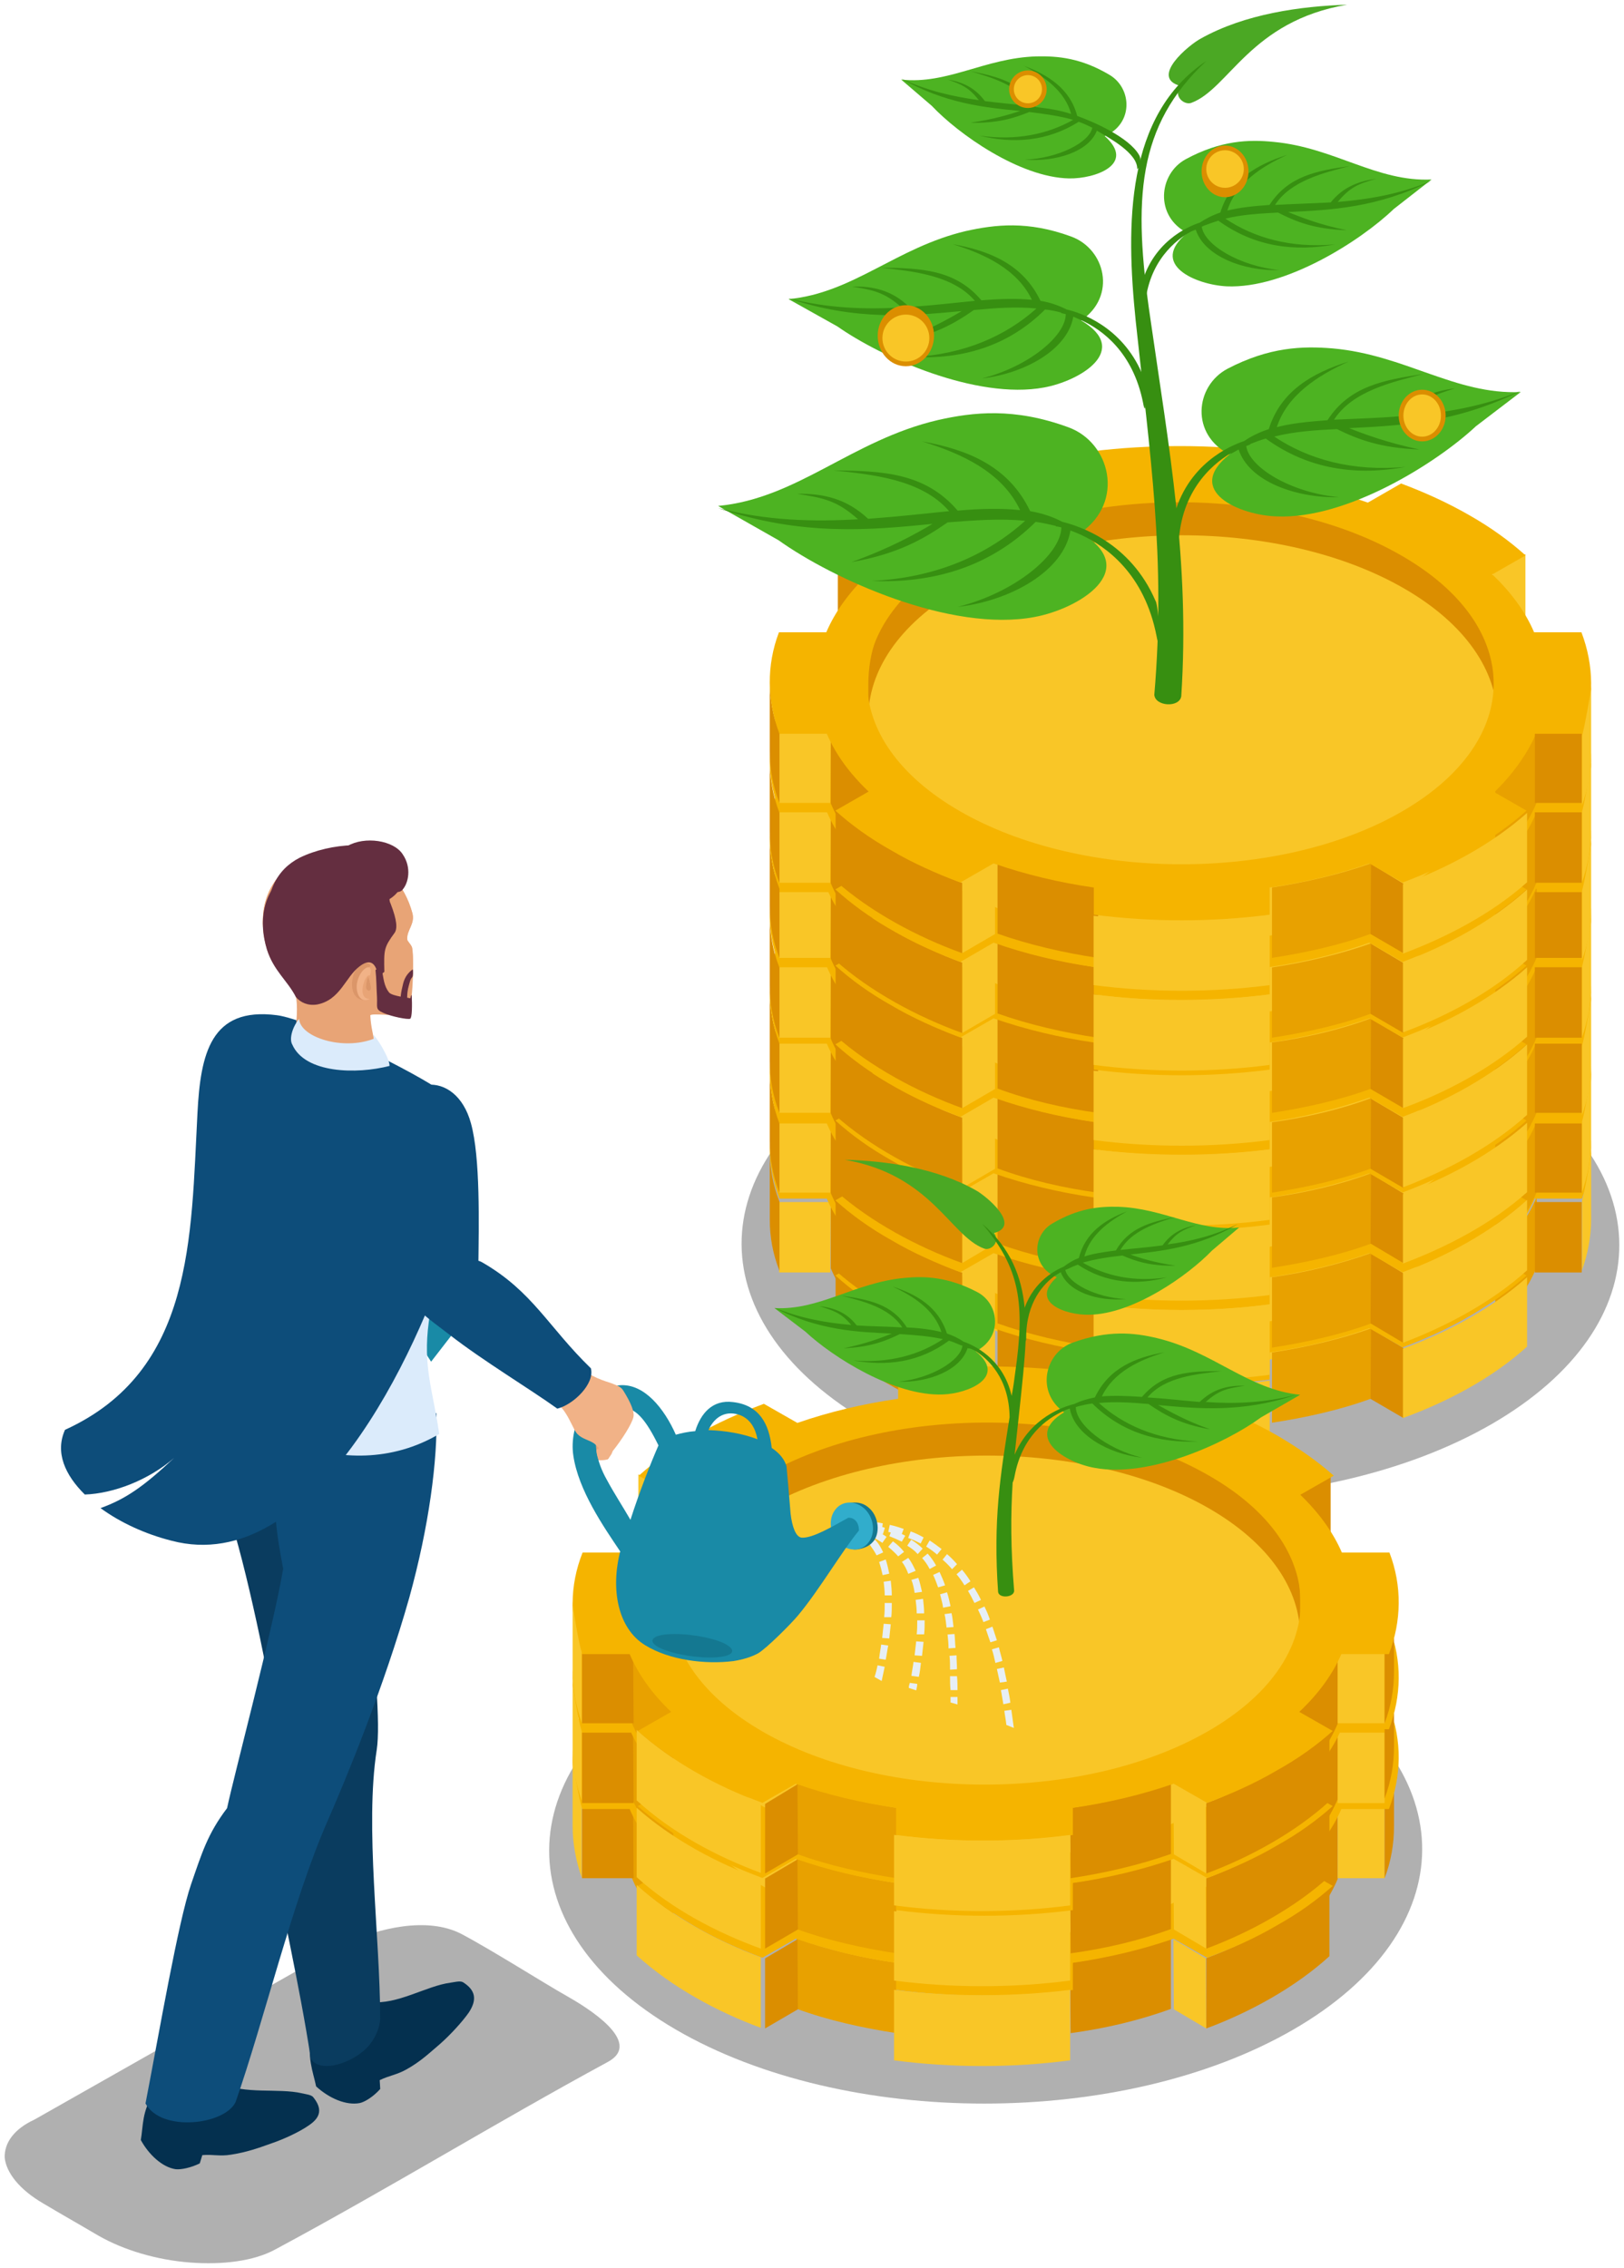 <svg width="346" height="483" xmlns="http://www.w3.org/2000/svg" xmlns:xlink="http://www.w3.org/1999/xlink" overflow="hidden"><defs><clipPath id="clip0"><rect x="2259" y="1471" width="346" height="483"/></clipPath></defs><g clip-path="url(#clip0)" transform="translate(-2259 -1471)"><path d="M2576.47 1697.85C2613.05 1718.88 2613.16 1753.2 2576.9 1774.23 2540.54 1795.26 2481.15 1795.26 2444.57 1774.23 2407.99 1753.2 2407.77 1718.88 2444.14 1697.85 2480.5 1676.72 2539.89 1676.72 2576.47 1697.85Z" fill="#000000" fill-rule="evenodd" fill-opacity="0.31"/><path d="M2444 1715.78 2444 1730.68C2444 1726.5 2445.29 1722.1 2447.55 1718.46 2454.34 1707.52 2465.87 1701.41 2477.72 1697.34 2487.84 1694.23 2496.67 1692.73 2507.23 1692.3 2521.99 1691.98 2536.74 1693.91 2550.42 1699.7 2553.12 1700.77 2555.7 1702.06 2558.29 1703.56 2571.43 1711.17 2578.11 1721.03 2578 1731L2578 1716.1C2578.11 1692.84 2548.38 1678.15 2516.82 1676.22 2481.49 1674.08 2444 1687.48 2444 1715.78Z" fill="#DB8E00" fill-rule="evenodd"/><path d="M2558.26 1696.24C2584.47 1711.24 2584.58 1735.76 2558.58 1750.76 2532.58 1765.75 2489.96 1765.75 2463.74 1750.76 2437.53 1735.76 2437.42 1711.24 2463.42 1696.24 2489.53 1681.25 2532.04 1681.25 2558.26 1696.24Z" fill="#F9C627" fill-rule="evenodd"/><path d="M2530 1759.04 2530 1774C2537.07 1772.92 2544.46 1771.31 2551.21 1768.83L2551.21 1753.87C2544.57 1756.24 2537.07 1757.96 2530 1759.04L2530 1759.04ZM2586.36 1740.96 2587 1733.53 2586.36 1726C2584.43 1730.63 2581.11 1735.04 2577.57 1738.48L2577.57 1753.44C2578.21 1752.8 2578.86 1752.15 2579.39 1751.51 2582.29 1748.39 2584.75 1744.83 2586.36 1740.96Z" fill="#E8A100" fill-rule="evenodd"/><path d="M2584 1688 2584 1702.84 2577 1707 2577 1692.16Z" fill="#F9C627" fill-rule="evenodd"/><path d="M2444.59 1692.08 2444.59 1707.03 2437.5 1702.94 2437.5 1688 2444.59 1692.08 2444.59 1692.08ZM2492.89 1774 2492.89 1774 2493 1759.06C2485.81 1757.98 2478.4 1756.37 2471.53 1753.9L2471.53 1753.9 2471.53 1768.84C2478.19 1771.21 2485.7 1772.93 2492.89 1774L2492.89 1774ZM2436 1726.16 2436 1741.11C2437.82 1745.41 2440.83 1749.6 2444.91 1753.47L2444.91 1738.53C2440.83 1734.66 2437.82 1730.46 2436 1726.16Z" fill="#DB8E00" fill-rule="evenodd"/><path d="M2596 1727 2596 1742 2586 1742 2586 1727Z" fill="#DB8E00" fill-rule="evenodd"/><path d="M2436 1727 2435.88 1742 2425 1742 2425 1727Z" fill="#F9C627" fill-rule="evenodd"/><path d="M2558 1758.08 2558 1773 2551 1768.92 2551.1 1754Z" fill="#DB8E00" fill-rule="evenodd"/><path d="M2471 1754 2471 1768.92 2464 1773 2464 1758.08Z" fill="#F9C627" fill-rule="evenodd"/><path d="M2464 1758.27C2454.32 1754.78 2444.75 1749.8 2437.03 1743.12L2437.03 1757.85C2444.42 1764.31 2454.43 1769.61 2464 1773L2464 1773 2464 1758.27 2464 1758.27ZM2423 1716 2423 1730.73C2423 1734.43 2423.65 1738.04 2425.07 1741.64L2425.07 1726.91C2423.65 1723.31 2423 1719.6 2423 1716Z" fill="#DB8E00" fill-rule="evenodd"/><path d="M2557.83 1742.64C2531.86 1757.73 2489.68 1757.73 2463.49 1742.64 2437.3 1727.55 2437.19 1703.15 2463.17 1688.17 2489.14 1673.08 2531.32 1673.08 2557.51 1688.17 2583.7 1703.26 2583.81 1727.66 2557.83 1742.64L2557.83 1742.64ZM2595.93 1704.65 2585.84 1704.65C2584.02 1700.37 2581.01 1696.2 2576.94 1692.34L2584.02 1688.28C2580.69 1685.28 2576.72 1682.39 2572.21 1679.82 2567.6 1677.15 2562.66 1674.9 2557.51 1672.97L2550.43 1677.04C2543.66 1674.69 2536.47 1672.97 2529.07 1671.9L2529.07 1666.12C2516.73 1664.63 2503.95 1664.63 2491.61 1666.12L2491.61 1671.9C2484.2 1672.97 2477.01 1674.69 2470.36 1677.04L2463.28 1672.97C2458.12 1674.9 2453.19 1677.15 2448.57 1679.82 2444.06 1682.5 2440.09 1685.28 2436.77 1688.28L2443.85 1692.34C2439.88 1696.2 2436.87 1700.37 2435.05 1704.65L2424.96 1704.65C2422.28 1711.71 2422.38 1719.21 2425.07 1726.27L2435.16 1726.27C2436.98 1730.55 2439.99 1734.72 2444.06 1738.58L2436.98 1742.64C2440.31 1745.64 2444.28 1748.53 2448.89 1751.1 2453.4 1753.77 2458.45 1756.02 2463.6 1757.95L2470.68 1753.88C2477.44 1756.23 2484.63 1757.95 2492.04 1759.02L2492.04 1764.8C2504.38 1766.4 2517.15 1766.4 2529.5 1764.8L2529.5 1759.02C2536.9 1757.95 2544.09 1756.23 2550.75 1753.88L2557.83 1757.95C2562.98 1756.02 2567.92 1753.77 2572.43 1751.1 2576.94 1748.42 2580.91 1745.64 2584.23 1742.64L2577.15 1738.58C2581.23 1734.72 2584.13 1730.55 2585.95 1726.27L2596.04 1726.27C2598.72 1719.1 2598.62 1711.71 2595.93 1704.65Z" fill="#F5B400" fill-rule="evenodd"/><path d="M2596.06 1726.74 2596.06 1741.52C2597.25 1738.12 2598 1734.4 2598 1730.78L2598 1716C2598 1717.17 2596.71 1724.29 2596.06 1726.74L2596.06 1726.74ZM2492 1765.02 2492 1779.8C2504.26 1781.4 2517.26 1781.4 2529.52 1779.8L2529.52 1765.02C2517.37 1766.62 2504.15 1766.62 2492 1765.02L2492 1765.02ZM2584.35 1757.79 2584.35 1743.01C2576.82 1749.71 2567.25 1754.81 2557.9 1758.22L2557.9 1773C2567.25 1769.6 2576.82 1764.6 2584.35 1757.79Z" fill="#F9C627" fill-rule="evenodd"/><path d="M2444 1698.77 2444 1713.68C2444 1709.5 2445.29 1705.1 2447.55 1701.45 2454.34 1690.52 2465.87 1684.4 2477.72 1680.33 2487.84 1677.22 2496.67 1675.72 2507.23 1675.29 2521.99 1674.97 2536.74 1676.9 2550.42 1682.69 2553.12 1683.76 2555.7 1685.05 2558.29 1686.55 2571.43 1694.16 2578.11 1704.03 2578 1714L2578 1699.09C2578.11 1675.82 2548.38 1661.13 2516.82 1659.2 2481.49 1657.17 2444 1670.46 2444 1698.77Z" fill="#DB8E00" fill-rule="evenodd"/><path d="M2558.26 1679.24C2584.47 1694.24 2584.58 1718.76 2558.58 1733.76 2532.58 1748.75 2489.96 1748.75 2463.74 1733.76 2437.53 1718.76 2437.42 1694.24 2463.42 1679.24 2489.53 1664.25 2532.04 1664.25 2558.26 1679.24Z" fill="#F9C627" fill-rule="evenodd"/><path d="M2530 1743.01 2530 1758C2537.07 1756.92 2544.46 1755.3 2551.21 1752.82L2551.21 1737.83C2544.57 1740.2 2537.07 1742.04 2530 1743.01L2530 1743.01ZM2586.36 1724.99 2587 1717.55 2586.36 1710C2584.43 1714.64 2581.11 1719.06 2577.57 1722.51L2577.57 1737.51C2578.21 1736.86 2578.86 1736.21 2579.39 1735.56 2582.29 1732.33 2584.75 1728.88 2586.36 1724.99Z" fill="#E8A100" fill-rule="evenodd"/><path d="M2584 1672 2584 1686.92 2577 1691 2577 1676.08Z" fill="#F9C627" fill-rule="evenodd"/><path d="M2444.59 1676.08 2444.59 1691.03 2437.5 1686.94 2437.5 1672 2444.59 1676.08 2444.59 1676.08ZM2492.89 1758 2492.89 1758 2493 1743.06C2485.81 1741.98 2478.4 1740.37 2471.53 1737.9L2471.53 1737.9 2471.53 1752.84C2478.19 1755.2 2485.7 1756.93 2492.89 1758L2492.89 1758ZM2436 1710.16 2436 1725.1C2437.82 1729.41 2440.83 1733.6 2444.91 1737.47L2444.91 1722.53C2440.83 1718.66 2437.82 1714.46 2436 1710.16Z" fill="#DB8E00" fill-rule="evenodd"/><path d="M2596 1710 2596 1725 2586 1725 2586 1710Z" fill="#DB8E00" fill-rule="evenodd"/><path d="M2436 1710 2435.88 1725 2425 1725 2425 1710Z" fill="#F9C627" fill-rule="evenodd"/><path d="M2558 1742.16 2558 1757 2551 1752.84 2551.1 1738Z" fill="#DB8E00" fill-rule="evenodd"/><path d="M2471 1738 2471 1752.84 2464 1757 2464 1742.16Z" fill="#F9C627" fill-rule="evenodd"/><path d="M2464 1742.04C2454.32 1738.49 2444.75 1733.43 2437.03 1726.65L2437.03 1741.61C2444.42 1748.18 2454.43 1753.56 2464 1757L2464 1757 2464 1742.04 2464 1742.04ZM2423 1699 2423 1713.96C2423 1717.72 2423.65 1721.38 2425.07 1725.04L2425.07 1710.08C2423.65 1706.42 2423 1702.77 2423 1699Z" fill="#DB8E00" fill-rule="evenodd"/><path d="M2557.83 1726.75C2531.86 1741.84 2489.68 1741.84 2463.49 1726.75 2437.3 1711.66 2437.19 1687.26 2463.17 1672.28 2489.14 1657.19 2531.32 1657.19 2557.51 1672.28 2583.7 1687.26 2583.81 1711.66 2557.83 1726.75L2557.83 1726.75ZM2595.93 1688.65 2585.84 1688.65C2584.02 1684.37 2581.01 1680.2 2576.94 1676.34L2584.02 1672.28C2580.69 1669.28 2576.72 1666.39 2572.21 1663.82 2567.6 1661.15 2562.66 1658.9 2557.51 1656.97L2550.43 1661.04C2543.66 1658.69 2536.47 1656.97 2529.07 1655.9L2529.07 1650.12C2516.73 1648.63 2503.95 1648.63 2491.61 1650.12L2491.61 1655.9C2484.2 1656.97 2477.01 1658.69 2470.36 1661.04L2463.28 1656.97C2458.12 1658.9 2453.19 1661.15 2448.57 1663.82 2444.06 1666.5 2440.09 1669.28 2436.77 1672.28L2443.85 1676.34C2439.88 1680.2 2436.87 1684.37 2435.05 1688.65L2424.96 1688.65C2422.28 1695.71 2422.38 1703.21 2425.07 1710.27L2435.16 1710.27C2436.98 1714.55 2439.99 1718.72 2444.06 1722.58L2436.98 1726.64C2440.31 1729.64 2444.28 1732.53 2448.89 1735.1 2453.4 1737.77 2458.45 1740.02 2463.6 1741.95L2470.68 1737.88C2477.44 1740.23 2484.63 1741.95 2492.04 1743.02L2492.04 1748.8C2504.38 1750.4 2517.15 1750.4 2529.5 1748.8L2529.5 1743.02C2536.9 1741.95 2544.09 1740.23 2550.75 1737.88L2557.83 1741.95C2562.98 1740.02 2567.92 1737.77 2572.43 1735.1 2576.94 1732.42 2580.91 1729.64 2584.23 1726.64L2577.15 1722.58C2581.23 1718.72 2584.13 1714.55 2585.95 1710.27L2596.04 1710.27C2598.72 1703.21 2598.62 1695.71 2595.93 1688.65Z" fill="#F5B400" fill-rule="evenodd"/><path d="M2596.06 1709.91 2596.06 1724.91C2597.25 1721.46 2598 1717.68 2598 1714.01L2598 1699C2598 1700.19 2596.71 1707.42 2596.06 1709.91L2596.06 1709.91ZM2492 1748.78 2492 1763.79C2504.26 1765.4 2517.26 1765.4 2529.52 1763.79L2529.52 1748.78C2517.37 1750.4 2504.15 1750.4 2492 1748.78L2492 1748.78ZM2584.35 1741.54 2584.35 1726.53C2576.82 1733.34 2567.25 1738.52 2557.9 1741.97L2557.9 1756.98C2567.25 1753.42 2576.82 1748.34 2584.35 1741.54Z" fill="#F9C627" fill-rule="evenodd"/><path d="M2444 1682.77 2444 1697.68C2444 1693.5 2445.29 1689.1 2447.55 1685.45 2454.34 1674.52 2465.87 1668.4 2477.72 1664.33 2487.84 1661.22 2496.67 1659.72 2507.23 1659.29 2521.99 1658.97 2536.74 1660.9 2550.42 1666.69 2553.12 1667.76 2555.7 1669.05 2558.29 1670.55 2571.43 1678.16 2578.11 1688.03 2578 1698L2578 1683.09C2578.11 1659.82 2548.38 1645.13 2516.82 1643.2 2481.49 1641.17 2444 1654.46 2444 1682.77Z" fill="#DB8E00" fill-rule="evenodd"/><path d="M2558.26 1662.39C2584.47 1677.58 2584.58 1702.42 2558.58 1717.61 2532.58 1732.8 2489.96 1732.8 2463.74 1717.61 2437.53 1702.42 2437.42 1677.58 2463.42 1662.39 2489.53 1647.2 2532.04 1647.2 2558.26 1662.39Z" fill="#F9C627" fill-rule="evenodd"/><path d="M2530 1726.01 2530 1741C2537.07 1739.92 2544.46 1738.3 2551.21 1735.82L2551.21 1720.83C2544.57 1723.31 2537.07 1725.04 2530 1726.01L2530 1726.01ZM2586.36 1707.99 2587 1700.55 2586.36 1693C2584.43 1697.64 2581.11 1702.06 2577.57 1705.51L2577.57 1720.51C2578.21 1719.86 2578.86 1719.21 2579.39 1718.56 2582.29 1715.44 2584.75 1711.88 2586.36 1707.99Z" fill="#E8A100" fill-rule="evenodd"/><path d="M2584 1655 2584 1669.92 2577 1674 2577 1659.08Z" fill="#F9C627" fill-rule="evenodd"/><path d="M2444.59 1659.08 2444.59 1674.03 2437.5 1669.94 2437.5 1655 2444.59 1659.08 2444.59 1659.08ZM2492.89 1741 2492.89 1741 2493 1726.06C2485.81 1724.98 2478.4 1723.37 2471.53 1720.9L2471.53 1720.9 2471.53 1735.84C2478.19 1738.2 2485.7 1740.03 2492.89 1741L2492.89 1741ZM2436 1693.16 2436 1708.1C2437.82 1712.41 2440.83 1716.6 2444.91 1720.47L2444.91 1705.53C2440.83 1701.66 2437.82 1697.57 2436 1693.16Z" fill="#DB8E00" fill-rule="evenodd"/><path d="M2596 1693 2596 1708 2586 1708 2586 1693Z" fill="#DB8E00" fill-rule="evenodd"/><path d="M2436 1693 2435.88 1708 2425 1708 2425 1693Z" fill="#F9C627" fill-rule="evenodd"/><path d="M2558 1725.16 2558 1740 2551 1735.84 2551.1 1721Z" fill="#DB8E00" fill-rule="evenodd"/><path d="M2471 1721 2471 1735.84 2464 1740 2464 1725.16Z" fill="#F9C627" fill-rule="evenodd"/><path d="M2464 1725.04C2454.32 1721.49 2444.75 1716.43 2437.03 1709.65L2437.03 1724.61C2444.42 1731.18 2454.43 1736.56 2464 1740L2464 1740 2464 1725.04 2464 1725.04ZM2423 1682 2423 1696.96C2423 1700.72 2423.65 1704.38 2425.07 1708.04L2425.07 1693.08C2423.65 1689.42 2423 1685.77 2423 1682Z" fill="#DB8E00" fill-rule="evenodd"/><path d="M2557.83 1709.75C2531.86 1724.84 2489.68 1724.84 2463.49 1709.75 2437.3 1694.66 2437.19 1670.26 2463.17 1655.28 2489.14 1640.19 2531.32 1640.19 2557.51 1655.28 2583.7 1670.26 2583.81 1694.66 2557.83 1709.75L2557.83 1709.75ZM2595.93 1671.65 2585.84 1671.65C2584.02 1667.37 2581.01 1663.2 2576.94 1659.34L2584.02 1655.28C2580.69 1652.28 2576.72 1649.39 2572.21 1646.82 2567.6 1644.15 2562.66 1641.9 2557.51 1639.97L2550.43 1644.04C2543.66 1641.69 2536.47 1639.97 2529.07 1638.9L2529.07 1633.12C2516.73 1631.63 2503.95 1631.63 2491.61 1633.12L2491.61 1638.9C2484.2 1639.97 2477.01 1641.69 2470.36 1644.04L2463.28 1639.97C2458.12 1641.9 2453.19 1644.15 2448.57 1646.82 2444.06 1649.5 2440.09 1652.28 2436.77 1655.28L2443.85 1659.34C2439.88 1663.2 2436.87 1667.37 2435.05 1671.65L2424.96 1671.65C2422.28 1678.71 2422.38 1686.21 2425.07 1693.27L2435.16 1693.27C2436.98 1697.55 2439.99 1701.72 2444.06 1705.58L2436.98 1709.64C2440.31 1712.64 2444.28 1715.53 2448.89 1718.1 2453.4 1720.77 2458.45 1723.02 2463.6 1724.95L2470.68 1720.88C2477.44 1723.23 2484.63 1724.95 2492.04 1726.02L2492.04 1731.8C2504.38 1733.4 2517.15 1733.4 2529.5 1731.8L2529.5 1726.02C2536.9 1724.95 2544.09 1723.23 2550.75 1720.88L2557.83 1724.95C2562.98 1723.02 2567.92 1720.77 2572.43 1718.1 2576.94 1715.42 2580.91 1712.64 2584.23 1709.64L2577.15 1705.58C2581.23 1701.72 2584.13 1697.55 2585.95 1693.27L2596.04 1693.27C2598.72 1686.21 2598.62 1678.82 2595.93 1671.65Z" fill="#F5B400" fill-rule="evenodd"/><path d="M2596.06 1693.74 2596.06 1708.52C2597.25 1705.12 2598 1701.4 2598 1697.78L2598 1683C2598 1684.17 2596.71 1691.29 2596.06 1693.74L2596.06 1693.74ZM2492 1732.02 2492 1746.8C2504.26 1748.4 2517.26 1748.4 2529.52 1746.8L2529.52 1732.02C2517.37 1733.62 2504.15 1733.62 2492 1732.02L2492 1732.02ZM2584.35 1724.9 2584.35 1710.12C2576.82 1716.82 2567.25 1721.92 2557.9 1725.32L2557.9 1740.1C2567.25 1736.6 2576.82 1731.6 2584.35 1724.9Z" fill="#F9C627" fill-rule="evenodd"/><path d="M2444 1665.78 2444 1680.68C2444 1676.5 2445.29 1672.1 2447.55 1668.46 2454.34 1657.52 2465.87 1651.41 2477.72 1647.34 2487.84 1644.23 2496.67 1642.73 2507.23 1642.3 2521.99 1641.98 2536.74 1643.91 2550.42 1649.7 2553.12 1650.77 2555.7 1652.06 2558.29 1653.56 2571.43 1661.17 2578.11 1671.03 2578 1681L2578 1666.1C2578.11 1642.84 2548.38 1628.15 2516.82 1626.22 2481.49 1624.08 2444 1637.37 2444 1665.78Z" fill="#DB8E00" fill-rule="evenodd"/><path d="M2558.26 1646.31C2584.47 1661.29 2584.58 1685.79 2558.58 1700.77 2532.58 1715.74 2489.96 1715.74 2463.74 1700.77 2437.53 1685.79 2437.42 1661.29 2463.42 1646.31 2489.53 1631.23 2532.04 1631.23 2558.26 1646.31Z" fill="#F9C627" fill-rule="evenodd"/><path d="M2530 1710.01 2530 1725C2537.07 1723.92 2544.46 1722.3 2551.21 1719.82L2551.21 1704.83C2544.57 1707.31 2537.07 1709.04 2530 1710.01L2530 1710.01ZM2586.36 1691.99 2587 1684.55 2586.36 1677C2584.43 1681.64 2581.11 1686.06 2577.57 1689.51L2577.57 1704.51C2578.21 1703.86 2578.86 1703.21 2579.39 1702.56 2582.29 1699.44 2584.75 1695.88 2586.36 1691.99Z" fill="#E8A100" fill-rule="evenodd"/><path d="M2584 1639 2584 1653.92 2577 1658 2577 1643.08Z" fill="#F9C627" fill-rule="evenodd"/><path d="M2444.59 1643.08 2444.59 1658.03 2437.5 1653.94 2437.5 1639 2444.59 1643.08 2444.59 1643.08ZM2492.89 1725 2492.89 1725 2493 1710.06C2485.81 1708.98 2478.4 1707.37 2471.53 1704.9L2471.53 1704.9 2471.53 1719.84C2478.19 1722.31 2485.7 1724.03 2492.89 1725L2492.89 1725ZM2436 1677.27 2436 1692.21C2437.82 1696.51 2440.83 1700.7 2444.91 1704.57L2444.91 1689.63C2440.83 1685.66 2437.82 1681.57 2436 1677.27Z" fill="#DB8E00" fill-rule="evenodd"/><path d="M2596 1677 2596 1692 2586 1692 2586 1677Z" fill="#DB8E00" fill-rule="evenodd"/><path d="M2436 1677 2435.88 1692 2425 1692 2425 1677Z" fill="#F9C627" fill-rule="evenodd"/><path d="M2558 1709.08 2558 1724 2551 1719.92 2551.1 1705Z" fill="#DB8E00" fill-rule="evenodd"/><path d="M2471 1705 2471 1719.92 2464 1724 2464 1709.08Z" fill="#F9C627" fill-rule="evenodd"/><path d="M2464 1709.04C2454.32 1705.49 2444.75 1700.43 2437.03 1693.65L2437.03 1708.61C2444.42 1715.18 2454.43 1720.56 2464 1724L2464 1724 2464 1709.04 2464 1709.04ZM2423 1666 2423 1680.96C2423 1684.72 2423.65 1688.38 2425.07 1692.04L2425.07 1677.08C2423.65 1673.53 2423 1669.77 2423 1666Z" fill="#DB8E00" fill-rule="evenodd"/><path d="M2557.83 1693.52C2531.86 1708.76 2489.68 1708.76 2463.49 1693.52 2437.3 1678.28 2437.19 1653.64 2463.17 1638.51 2489.14 1623.27 2531.32 1623.27 2557.51 1638.51 2583.7 1653.75 2583.81 1678.28 2557.83 1693.52L2557.83 1693.52ZM2595.93 1655.04 2585.84 1655.04C2584.02 1650.72 2581.01 1646.51 2576.94 1642.61L2584.02 1638.51C2580.69 1635.48 2576.72 1632.56 2572.21 1629.97 2567.6 1627.27 2562.66 1625 2557.51 1623.05L2550.43 1627.16C2543.66 1624.78 2536.47 1623.05 2529.07 1621.97L2529.07 1616.13C2516.73 1614.62 2503.95 1614.62 2491.61 1616.13L2491.61 1621.97C2484.2 1623.05 2477.01 1624.78 2470.36 1627.16L2463.28 1623.05C2458.12 1625 2453.19 1627.27 2448.57 1629.97 2444.06 1632.67 2440.09 1635.48 2436.77 1638.51L2443.85 1642.61C2439.88 1646.51 2436.87 1650.72 2435.05 1655.04L2424.96 1655.04C2422.28 1662.18 2422.38 1669.74 2425.07 1676.88L2435.16 1676.88C2436.98 1681.2 2439.99 1685.41 2444.06 1689.3L2436.98 1693.41C2440.31 1696.44 2444.28 1699.36 2448.89 1701.95 2453.4 1704.65 2458.45 1706.92 2463.6 1708.87L2470.68 1704.76C2477.44 1707.14 2484.63 1708.87 2492.04 1709.95L2492.04 1715.78C2504.38 1717.41 2517.15 1717.41 2529.5 1715.78L2529.5 1709.95C2536.9 1708.87 2544.09 1707.14 2550.75 1704.76L2557.83 1708.87C2562.98 1706.92 2567.92 1704.65 2572.43 1701.95 2576.94 1699.25 2580.91 1696.44 2584.23 1693.41L2577.15 1689.3C2581.23 1685.41 2584.13 1681.2 2585.95 1676.88L2596.04 1676.88C2598.72 1669.74 2598.62 1662.28 2595.93 1655.04Z" fill="#F5B400" fill-rule="evenodd"/><path d="M2596.06 1676.91 2596.06 1691.91C2597.25 1688.46 2598 1684.68 2598 1681.01L2598 1666C2598 1667.19 2596.71 1674.31 2596.06 1676.91L2596.06 1676.91ZM2492 1715.78 2492 1730.79C2504.26 1732.41 2517.26 1732.41 2529.52 1730.79L2529.52 1715.78C2517.37 1717.29 2504.15 1717.29 2492 1715.78L2492 1715.78ZM2584.35 1708.43 2584.35 1693.43C2576.82 1700.23 2567.25 1705.41 2557.9 1708.87L2557.9 1723.87C2567.25 1720.31 2576.82 1715.24 2584.35 1708.43Z" fill="#F9C627" fill-rule="evenodd"/><path d="M2444 1649.78 2444 1664.68C2444 1660.5 2445.29 1656.1 2447.55 1652.46 2454.34 1641.52 2465.87 1635.41 2477.72 1631.34 2487.84 1628.23 2496.67 1626.73 2507.23 1626.3 2521.99 1625.98 2536.74 1627.91 2550.42 1633.7 2553.12 1634.77 2555.7 1636.06 2558.29 1637.56 2571.43 1645.17 2578.11 1655.03 2578 1665L2578 1650.1C2578.11 1626.84 2548.38 1612.15 2516.82 1610.22 2481.49 1608.08 2444 1621.48 2444 1649.78Z" fill="#DB8E00" fill-rule="evenodd"/><path d="M2558.26 1629.46C2584.47 1644.63 2584.58 1669.45 2558.58 1684.62 2532.58 1699.79 2489.96 1699.79 2463.74 1684.62 2437.53 1669.45 2437.42 1644.63 2463.42 1629.46 2489.53 1614.18 2532.04 1614.18 2558.26 1629.46Z" fill="#F9C627" fill-rule="evenodd"/><path d="M2530 1693.01 2530 1708C2537.07 1706.92 2544.46 1705.3 2551.21 1702.82L2551.21 1687.83C2544.57 1690.31 2537.07 1692.04 2530 1693.01L2530 1693.01ZM2586.36 1674.99 2587 1667.55 2586.36 1660C2584.43 1664.64 2581.11 1669.06 2577.57 1672.51L2577.57 1687.51C2578.21 1686.86 2578.86 1686.21 2579.39 1685.56 2582.29 1682.44 2584.75 1678.88 2586.36 1674.99Z" fill="#E8A100" fill-rule="evenodd"/><path d="M2584 1622 2584 1636.92 2577 1641 2577 1626.19Z" fill="#F9C627" fill-rule="evenodd"/><path d="M2444.59 1626.09 2444.59 1641.05 2437.5 1636.96 2437.5 1622 2444.59 1626.09 2444.59 1626.09ZM2492.89 1708 2492.89 1708 2493 1693.04C2485.81 1691.96 2478.4 1690.35 2471.53 1687.87L2471.53 1687.87 2471.53 1702.83C2478.19 1705.31 2485.7 1707.03 2492.89 1708L2492.89 1708ZM2436 1660.21 2436 1675.17C2437.82 1679.48 2440.83 1683.67 2444.91 1687.55L2444.91 1672.59C2440.83 1668.71 2437.82 1664.52 2436 1660.21Z" fill="#DB8E00" fill-rule="evenodd"/><path d="M2596 1661 2596 1675 2586 1675 2586 1661Z" fill="#DB8E00" fill-rule="evenodd"/><path d="M2436 1661 2435.88 1675 2425 1675 2425 1661Z" fill="#F9C627" fill-rule="evenodd"/><path d="M2558 1692.08 2558 1707 2551 1702.92 2551.1 1688Z" fill="#DB8E00" fill-rule="evenodd"/><path d="M2471 1688 2471 1702.92 2464 1707 2464 1692.08Z" fill="#F9C627" fill-rule="evenodd"/><path d="M2464 1692.04C2454.32 1688.49 2444.75 1683.43 2437.03 1676.66L2437.03 1691.61C2444.42 1698.18 2454.43 1703.56 2464 1707L2464 1707 2464 1692.04 2464 1692.04ZM2423 1649 2423 1663.96C2423 1667.72 2423.65 1671.38 2425.07 1675.04L2425.07 1660.08C2423.65 1656.53 2423 1652.77 2423 1649Z" fill="#DB8E00" fill-rule="evenodd"/><path d="M2557.83 1676.64C2531.86 1691.73 2489.68 1691.73 2463.49 1676.64 2437.3 1661.55 2437.19 1637.15 2463.17 1622.17 2489.14 1607.08 2531.32 1607.08 2557.51 1622.17 2583.7 1637.26 2583.81 1661.66 2557.83 1676.64L2557.83 1676.64ZM2595.93 1638.65 2585.84 1638.65C2584.02 1634.37 2581.01 1630.2 2576.94 1626.34L2584.02 1622.28C2580.69 1619.28 2576.72 1616.39 2572.21 1613.82 2567.6 1611.15 2562.66 1608.9 2557.51 1606.97L2550.43 1611.04C2543.66 1608.69 2536.47 1606.97 2529.07 1605.9L2529.07 1600.12C2516.73 1598.63 2503.95 1598.63 2491.61 1600.12L2491.61 1605.9C2484.2 1606.97 2477.01 1608.69 2470.36 1611.04L2463.28 1606.97C2458.12 1608.9 2453.19 1611.15 2448.57 1613.82 2444.06 1616.5 2440.09 1619.28 2436.77 1622.28L2443.85 1626.34C2439.88 1630.2 2436.87 1634.37 2435.05 1638.65L2424.96 1638.65C2422.28 1645.71 2422.38 1653.21 2425.07 1660.27L2435.16 1660.27C2436.98 1664.55 2439.99 1668.72 2444.06 1672.58L2436.98 1676.64C2440.31 1679.64 2444.28 1682.53 2448.89 1685.1 2453.4 1687.77 2458.45 1690.02 2463.6 1691.95L2470.68 1687.88C2477.44 1690.23 2484.63 1691.95 2492.04 1693.02L2492.04 1698.8C2504.38 1700.4 2517.15 1700.4 2529.5 1698.8L2529.5 1693.02C2536.9 1691.95 2544.09 1690.23 2550.75 1687.88L2557.83 1691.95C2562.98 1690.02 2567.92 1687.77 2572.43 1685.1 2576.94 1682.42 2580.91 1679.64 2584.23 1676.64L2577.15 1672.58C2581.23 1668.72 2584.13 1664.55 2585.95 1660.27L2596.04 1660.27C2598.72 1653.1 2598.62 1645.71 2595.93 1638.65Z" fill="#F5B400" fill-rule="evenodd"/><path d="M2596.06 1660.74 2596.06 1675.52C2597.25 1672.12 2598 1668.4 2598 1664.78L2598 1650C2598 1651.17 2596.71 1658.19 2596.06 1660.74L2596.06 1660.74ZM2492 1699.02 2492 1713.8C2504.26 1715.4 2517.26 1715.4 2529.52 1713.8L2529.52 1699.02C2517.37 1700.51 2504.15 1700.51 2492 1699.02L2492 1699.02ZM2584.35 1691.79 2584.35 1677.01C2576.82 1683.71 2567.25 1688.81 2557.9 1692.22L2557.9 1707C2567.25 1703.6 2576.82 1698.49 2584.35 1691.79Z" fill="#F9C627" fill-rule="evenodd"/><path d="M2444 1632.78 2444 1647.68C2444 1643.5 2445.29 1639.1 2447.55 1635.46 2454.34 1624.52 2465.87 1618.41 2477.72 1614.34 2487.84 1611.23 2496.67 1609.73 2507.23 1609.3 2521.99 1608.98 2536.74 1610.91 2550.42 1616.7 2553.12 1617.77 2555.7 1619.06 2558.29 1620.56 2571.43 1628.17 2578.11 1638.03 2578 1648L2578 1633.1C2578.11 1609.84 2548.38 1595.15 2516.82 1593.22 2481.49 1591.08 2444 1604.48 2444 1632.78Z" fill="#DB8E00" fill-rule="evenodd"/><path d="M2558.26 1613.24C2584.47 1628.24 2584.58 1652.76 2558.58 1667.76 2532.58 1682.75 2489.96 1682.75 2463.74 1667.76 2437.53 1652.76 2437.42 1628.24 2463.42 1613.24 2489.53 1598.25 2532.04 1598.25 2558.26 1613.24Z" fill="#F9C627" fill-rule="evenodd"/><path d="M2530 1677.04 2530 1692C2537.07 1690.92 2544.46 1689.31 2551.21 1686.83L2551.21 1671.87C2544.57 1674.24 2537.07 1675.96 2530 1677.04L2530 1677.04ZM2586.36 1658.96 2587 1651.53 2586.36 1644C2584.43 1648.63 2581.11 1653.04 2577.57 1656.48L2577.57 1671.44C2578.21 1670.8 2578.86 1670.15 2579.39 1669.51 2582.29 1666.39 2584.75 1662.83 2586.36 1658.96Z" fill="#E8A100" fill-rule="evenodd"/><path d="M2584 1606 2584 1620.84 2577 1625 2577 1610.16Z" fill="#F9C627" fill-rule="evenodd"/><path d="M2444.59 1610.08 2444.59 1625.03 2437.5 1620.94 2437.5 1606 2444.59 1610.08 2444.59 1610.08ZM2492.89 1692 2492.89 1692 2493 1677.06C2485.81 1675.98 2478.4 1674.37 2471.53 1671.9L2471.53 1671.9 2471.53 1686.84C2478.19 1689.21 2485.7 1690.93 2492.89 1692L2492.89 1692ZM2436 1644.16 2436 1659.11C2437.82 1663.41 2440.83 1667.6 2444.91 1671.47L2444.91 1656.53C2440.83 1652.66 2437.82 1648.46 2436 1644.16Z" fill="#DB8E00" fill-rule="evenodd"/><path d="M2596 1644 2596 1659 2586 1659 2586 1644Z" fill="#DB8E00" fill-rule="evenodd"/><path d="M2436 1644 2435.88 1659 2425 1659 2425 1644Z" fill="#F9C627" fill-rule="evenodd"/><path d="M2558 1676.08 2558 1691 2551 1686.92 2551.1 1672Z" fill="#DB8E00" fill-rule="evenodd"/><path d="M2471 1672 2471 1686.92 2464 1691 2464 1676.08Z" fill="#F9C627" fill-rule="evenodd"/><path d="M2464 1676.01C2454.32 1672.46 2444.75 1667.39 2437.03 1660.6L2437.03 1675.58C2444.42 1682.16 2454.43 1687.55 2464 1691L2464 1691 2464 1676.01 2464 1676.01ZM2423 1633 2423 1647.99C2423 1651.76 2423.65 1655.42 2425.07 1659.09L2425.07 1644.1C2423.65 1640.44 2423 1636.67 2423 1633Z" fill="#DB8E00" fill-rule="evenodd"/><path d="M2557.83 1660.41C2531.86 1675.65 2489.68 1675.65 2463.49 1660.41 2437.3 1645.17 2437.19 1620.53 2463.17 1605.4 2489.14 1590.16 2531.32 1590.16 2557.51 1605.4 2583.7 1620.64 2583.81 1645.28 2557.83 1660.41L2557.83 1660.41ZM2595.93 1622.04 2585.84 1622.04C2584.02 1617.72 2581.01 1613.51 2576.94 1609.61L2584.02 1605.51C2580.69 1602.48 2576.72 1599.56 2572.21 1596.97 2567.6 1594.27 2562.66 1592 2557.51 1590.05L2550.43 1594.16C2543.66 1591.78 2536.47 1590.05 2529.07 1588.97L2529.07 1583.13C2516.73 1581.62 2503.95 1581.62 2491.61 1583.13L2491.61 1588.97C2484.2 1590.05 2477.01 1591.78 2470.36 1594.16L2463.28 1590.05C2458.12 1592 2453.19 1594.27 2448.57 1596.97 2444.06 1599.67 2440.09 1602.48 2436.77 1605.51L2443.85 1609.61C2439.88 1613.51 2436.87 1617.72 2435.05 1622.04L2424.96 1622.04C2422.28 1629.18 2422.38 1636.74 2425.07 1643.88L2435.16 1643.88C2436.98 1648.2 2439.99 1652.41 2444.06 1656.3L2436.98 1660.41C2440.31 1663.44 2444.28 1666.36 2448.89 1668.95 2453.4 1671.65 2458.45 1673.92 2463.6 1675.87L2470.68 1671.76C2477.44 1674.14 2484.63 1675.87 2492.04 1676.95L2492.04 1682.78C2504.38 1684.41 2517.15 1684.41 2529.5 1682.78L2529.5 1676.95C2536.9 1675.87 2544.09 1674.14 2550.75 1671.76L2557.83 1675.87C2562.98 1673.92 2567.92 1671.65 2572.43 1668.95 2576.94 1666.25 2580.91 1663.44 2584.23 1660.41L2577.15 1656.3C2581.23 1652.41 2584.13 1648.2 2585.95 1643.88L2596.04 1643.88C2598.72 1636.63 2598.62 1629.18 2595.93 1622.04Z" fill="#F5B400" fill-rule="evenodd"/><path d="M2596.06 1643.91 2596.06 1658.91C2597.25 1655.46 2598 1651.68 2598 1648.01L2598 1633C2598 1634.19 2596.71 1641.31 2596.06 1643.91L2596.06 1643.91ZM2492 1682.78 2492 1697.79C2504.26 1699.41 2517.26 1699.41 2529.52 1697.79L2529.52 1682.78C2517.37 1684.29 2504.15 1684.4 2492 1682.78L2492 1682.78ZM2584.35 1675.43 2584.35 1660.43C2576.82 1667.23 2567.25 1672.41 2557.9 1675.87L2557.9 1690.87C2567.25 1687.42 2576.82 1682.34 2584.35 1675.43Z" fill="#F9C627" fill-rule="evenodd"/><path d="M2444 1616.77 2444 1631.68C2444 1627.5 2445.29 1623.1 2447.55 1619.45 2454.34 1608.52 2465.87 1602.4 2477.72 1598.33 2487.84 1595.22 2496.67 1593.72 2507.23 1593.29 2521.99 1592.97 2536.74 1594.9 2550.42 1600.69 2553.12 1601.76 2555.7 1603.05 2558.29 1604.55 2571.43 1612.16 2578.11 1622.03 2578 1632L2578 1617.09C2578.11 1593.82 2548.38 1579.13 2516.82 1577.2 2481.49 1575.17 2444 1588.46 2444 1616.77Z" fill="#DB8E00" fill-rule="evenodd"/><path d="M2558.26 1596.39C2584.47 1611.58 2584.58 1636.42 2558.58 1651.61 2532.58 1666.8 2489.96 1666.8 2463.74 1651.61 2437.53 1636.42 2437.42 1611.58 2463.42 1596.39 2489.53 1581.2 2532.04 1581.2 2558.26 1596.39Z" fill="#F9C627" fill-rule="evenodd"/><path d="M2530 1660.01 2530 1675C2537.07 1673.92 2544.46 1672.3 2551.21 1669.82L2551.21 1654.83C2544.57 1657.2 2537.07 1658.93 2530 1660.01L2530 1660.01ZM2586.36 1641.99 2587 1634.55 2586.36 1627C2584.43 1631.64 2581.11 1636.06 2577.57 1639.51L2577.57 1654.51C2578.21 1653.86 2578.86 1653.21 2579.39 1652.56 2582.29 1649.33 2584.75 1645.88 2586.36 1641.99Z" fill="#E8A100" fill-rule="evenodd"/><path d="M2584 1589 2584 1603.92 2577 1608 2577 1593.08Z" fill="#F9C627" fill-rule="evenodd"/><path d="M2444.59 1593.08 2444.59 1608.03 2437.5 1603.94 2437.5 1589 2444.59 1593.08 2444.59 1593.08ZM2492.89 1675 2492.89 1675 2493 1660.06C2485.81 1658.98 2478.4 1657.37 2471.53 1654.9L2471.53 1654.9 2471.53 1669.84C2478.19 1672.2 2485.7 1673.93 2492.89 1675L2492.89 1675ZM2436 1627.16 2436 1642.1C2437.82 1646.41 2440.83 1650.6 2444.91 1654.47L2444.91 1639.53C2440.83 1635.66 2437.82 1631.46 2436 1627.16Z" fill="#DB8E00" fill-rule="evenodd"/><path d="M2596 1627 2596 1642 2586 1642 2586 1627Z" fill="#DB8E00" fill-rule="evenodd"/><path d="M2436 1627 2435.88 1642 2425 1642 2425 1627Z" fill="#F9C627" fill-rule="evenodd"/><path d="M2558 1659.19 2558 1674 2551 1669.92 2551.1 1655Z" fill="#DB8E00" fill-rule="evenodd"/><path d="M2471 1655 2471 1669.92 2464 1674 2464 1659.19Z" fill="#F9C627" fill-rule="evenodd"/><path d="M2464 1659.04C2454.32 1655.49 2444.75 1650.43 2437.03 1643.65L2437.03 1658.61C2444.42 1665.18 2454.43 1670.56 2464 1674L2464 1674 2464 1659.04 2464 1659.04ZM2423 1616 2423 1630.96C2423 1634.72 2423.65 1638.38 2425.07 1642.04L2425.07 1627.08C2423.65 1623.42 2423 1619.77 2423 1616Z" fill="#DB8E00" fill-rule="evenodd"/><path d="M2557.83 1643.75C2531.86 1658.84 2489.68 1658.84 2463.49 1643.75 2437.3 1628.66 2437.19 1604.26 2463.17 1589.28 2489.14 1574.19 2531.32 1574.19 2557.51 1589.28 2583.7 1604.26 2583.81 1628.66 2557.83 1643.75L2557.83 1643.75ZM2595.93 1605.65 2585.84 1605.65C2584.02 1601.37 2581.01 1597.2 2576.94 1593.34L2584.02 1589.28C2580.69 1586.28 2576.72 1583.39 2572.21 1580.82 2567.6 1578.15 2562.66 1575.9 2557.51 1573.97L2550.43 1578.04C2543.66 1575.69 2536.47 1573.97 2529.07 1572.9L2529.07 1567.12C2516.73 1565.63 2503.95 1565.63 2491.61 1567.12L2491.61 1572.9C2484.2 1573.97 2477.01 1575.69 2470.36 1578.04L2463.28 1573.97C2458.12 1575.9 2453.19 1578.15 2448.57 1580.82 2444.06 1583.5 2440.09 1586.28 2436.77 1589.28L2443.85 1593.34C2439.88 1597.2 2436.87 1601.37 2435.05 1605.65L2424.96 1605.65C2422.28 1612.71 2422.38 1620.21 2425.07 1627.27L2435.16 1627.27C2436.98 1631.55 2439.99 1635.72 2444.06 1639.58L2436.98 1643.64C2440.31 1646.64 2444.28 1649.53 2448.89 1652.1 2453.4 1654.77 2458.45 1657.02 2463.6 1658.95L2470.68 1654.88C2477.44 1657.23 2484.63 1658.95 2492.04 1660.02L2492.04 1665.8C2504.38 1667.4 2517.15 1667.4 2529.5 1665.8L2529.5 1660.02C2536.9 1658.95 2544.09 1657.23 2550.75 1654.88L2557.83 1658.95C2562.98 1657.02 2567.92 1654.77 2572.43 1652.1 2576.94 1649.42 2580.91 1646.64 2584.23 1643.64L2577.15 1639.58C2581.23 1635.72 2584.13 1631.55 2585.95 1627.27L2596.04 1627.27C2598.72 1620.21 2598.62 1612.71 2595.93 1605.65Z" fill="#F5B400" fill-rule="evenodd"/><path d="M2596.06 1627.74 2596.06 1642.52C2597.25 1639.12 2598 1635.4 2598 1631.78L2598 1617C2598 1618.17 2596.71 1625.29 2596.06 1627.74L2596.06 1627.74ZM2492 1666.02 2492 1680.8C2504.26 1682.4 2517.26 1682.4 2529.52 1680.8L2529.52 1666.02C2517.37 1667.62 2504.15 1667.62 2492 1666.02L2492 1666.02ZM2584.35 1658.9 2584.35 1644.12C2576.82 1650.82 2567.25 1655.92 2557.9 1659.32L2557.9 1674.1C2567.25 1670.6 2576.82 1665.6 2584.35 1658.9Z" fill="#F9C627" fill-rule="evenodd"/><path d="M2546 1472C2525.33 1475.52 2520.87 1489.92 2512.81 1492.91 2511.4 1493.44 2508.9 1491.63 2510.42 1489.28 2503.89 1487.47 2512.38 1480.53 2514.77 1479.25 2524.24 1473.92 2536.21 1472.32 2546 1472Z" fill="#4BA824" fill-rule="evenodd"/><path d="M2494.37 1499.98C2500.46 1497.4 2500.24 1489.89 2495.46 1486.99 2489.37 1483.34 2484.37 1482.91 2479.81 1483.01 2468.83 1483.34 2460.89 1489.03 2451 1487.95L2457.52 1493.54C2463.18 1499.55 2476.22 1508.78 2486.76 1509 2492.31 1509.1 2501.11 1505.99 2494.37 1499.98Z" fill="#4DB322" fill-rule="evenodd"/><path d="M2492.69 1498.83C2490.97 1503.33 2483.88 1505.53 2477.33 1505.01 2484.53 1504.7 2491.08 1501.34 2491.72 1498.2 2490.86 1497.78 2489.79 1497.26 2488.82 1496.94 2482.16 1501.13 2474.85 1501.66 2467.66 1499.88 2475.5 1501.03 2482.27 1499.56 2487.64 1496.52 2484.74 1495.69 2481.62 1495.27 2478.29 1494.85 2474.96 1496.21 2471.52 1497.26 2465.72 1497.15 2470.66 1496.42 2474.1 1495.37 2476.36 1494.64 2468.84 1493.9 2460.35 1493.07 2451 1487.72 2456.48 1490.34 2462.18 1491.6 2467.55 1492.33 2465.4 1489.61 2463.89 1488.98 2460.89 1487.93 2464 1488.46 2466.69 1489.61 2468.84 1492.54 2472.28 1492.96 2475.71 1493.28 2478.72 1493.59 2476.14 1489.19 2470.23 1487.51 2465.72 1486.15 2471.52 1487.3 2476.68 1488.56 2479.69 1493.8 2482.48 1494.11 2484.96 1494.53 2487.21 1495.27 2485.92 1490.45 2481.52 1487.3 2477.11 1485 2482.38 1486.99 2487 1489.92 2488.5 1495.69 2491.72 1496.84 2499.57 1500.19 2501.72 1504.07 2502.15 1504.8 2502.15 1506.48 2501.29 1507 2501.4 1503.65 2495.38 1500.4 2492.69 1498.83Z" fill="#378F11" fill-rule="evenodd"/><path d="M2511.96 1520.61C2504.97 1517.03 2505.83 1508.04 2511.64 1504.9 2519.06 1500.89 2525.08 1500.68 2530.35 1501.22 2543.25 1502.41 2552.28 1509.77 2564 1509.23L2555.94 1515.52C2548.84 1522.34 2532.82 1532.52 2520.35 1531.98 2513.79 1531.65 2503.68 1527.32 2511.96 1520.61Z" fill="#4DB322" fill-rule="evenodd"/><path d="M2512.16 1520.68C2512.16 1520.68 2512.26 1520.57 2512.26 1520.57 2508.52 1522.83 2502.96 1527.89 2502.86 1538L2502 1532.41C2504.24 1522.51 2512.26 1519.17 2514.61 1518.42 2515.9 1517.56 2517.39 1516.8 2519 1516.27 2521.13 1509.27 2526.8 1506.04 2533.21 1504 2527.76 1506.47 2522.31 1510.03 2520.49 1515.84 2523.17 1515.19 2526.16 1514.87 2529.47 1514.65 2533.43 1508.52 2539.52 1507.34 2546.58 1506.37 2541.12 1507.77 2533.96 1509.49 2530.65 1514.65 2534.28 1514.44 2538.34 1514.33 2542.51 1514.11 2545.19 1510.78 2548.5 1509.59 2552.24 1509.06 2548.5 1510.13 2546.68 1510.78 2544.01 1514.01 2550.42 1513.47 2557.27 1512.39 2564 1509.49 2552.46 1515.3 2542.41 1515.73 2533.43 1516.16 2536.1 1517.23 2540.06 1518.85 2545.93 1520.03 2539.09 1519.82 2535.03 1518.2 2531.29 1516.27 2527.33 1516.48 2523.59 1516.7 2520.07 1517.56 2526.16 1521.65 2534.07 1523.91 2543.48 1523.04 2534.82 1524.66 2526.27 1523.58 2518.57 1517.99 2517.61 1518.31 2516.64 1518.63 2515.79 1518.96L2515.79 1518.96C2515.79 1518.96 2515.47 1519.06 2515.04 1519.28L2515.04 1519.28C2515.58 1523.15 2523.06 1527.67 2531.61 1528.53 2523.81 1528.75 2515.58 1525.52 2513.76 1519.92 2513.12 1520.14 2512.58 1520.35 2512.16 1520.68Z" fill="#378F11" fill-rule="evenodd"/><path d="M2489.35 1539.25C2496.97 1534.06 2494.5 1524.01 2487.2 1521.37 2477.97 1517.98 2471 1518.83 2464.77 1520.21 2449.96 1523.7 2440.74 1533.43 2427 1534.7L2437.41 1540.52C2446.75 1547.08 2467.03 1556.18 2481.41 1553.53 2489.03 1552.16 2500.08 1545.6 2489.35 1539.25Z" fill="#4DB322" fill-rule="evenodd"/><path d="M2502.52 1556.71C2500.37 1546.05 2493.91 1541.27 2489.39 1539.2L2489.39 1539.2C2488.86 1538.99 2488.21 1538.66 2487.67 1538.44 2486.49 1545.4 2477.45 1550.51 2468.2 1551.6 2478.1 1549.1 2486.06 1542.57 2486.06 1537.9 2485.52 1537.79 2485.09 1537.68 2485.09 1537.68L2485.09 1537.57C2483.91 1537.25 2482.83 1537.03 2481.65 1536.92 2473.69 1544.86 2463.79 1547.58 2453.36 1547.03 2464.54 1546.49 2473.37 1542.47 2479.82 1536.7 2475.52 1536.27 2471.11 1536.59 2466.48 1537.03 2462.28 1539.96 2457.87 1542.47 2449.91 1543.88 2456.48 1541.49 2460.99 1538.99 2463.9 1537.25 2453.36 1538.22 2441.42 1539.42 2427 1534.53 2435.39 1536.7 2443.57 1536.92 2451.1 1536.48 2447.44 1533.22 2445.07 1532.79 2440.55 1532.03 2444.97 1531.92 2449.05 1532.79 2452.71 1536.38 2457.66 1536.05 2462.28 1535.51 2466.7 1535.07 2461.96 1529.52 2453.25 1528.76 2446.69 1528 2455.08 1528.11 2462.5 1528.33 2468.09 1534.96 2471.97 1534.64 2475.62 1534.53 2478.85 1534.85 2475.73 1528.33 2468.74 1525.07 2461.96 1523 2469.82 1524.41 2476.92 1527.24 2480.68 1535.07 2482.72 1535.4 2484.55 1536.05 2486.27 1536.92 2489.18 1537.57 2498 1540.51 2502.3 1550.51 2502.95 1551.49 2503.38 1561.5 2502.52 1556.71Z" fill="#378F11" fill-rule="evenodd"/><path d="M2510.67 1619.3C2510.25 1621.77 2505.14 1621.45 2504.93 1618.98 2507.43 1589.61 2503.99 1567.89 2500.96 1539.28 2498.87 1518.85 2498.76 1495.51 2516 1484 2501.27 1497.77 2500.33 1513.36 2504.09 1538.85 2508.06 1566.49 2512.55 1590.58 2510.67 1619.3Z" fill="#378F11" fill-rule="evenodd"/><path d="M2489.25 1584.45C2498.7 1577.89 2495.58 1565.2 2486.57 1561.98 2475.09 1557.78 2466.4 1558.75 2458.78 1560.47 2440.43 1564.77 2428.95 1577.14 2412 1578.75L2424.88 1586.06C2436.46 1594.34 2461.57 1605.74 2479.38 1602.41 2488.82 1600.68 2502.45 1592.41 2489.25 1584.45Z" fill="#4DB322" fill-rule="evenodd"/><path d="M2505.4 1606.43C2502.82 1593.2 2494.67 1587.34 2489.2 1584.85L2489.2 1584.85C2488.45 1584.52 2487.7 1584.2 2487.06 1583.98 2485.67 1592.55 2474.41 1598.95 2463.04 1600.25 2475.26 1597.21 2485.02 1589.08 2485.13 1583.33 2484.38 1583.11 2483.95 1583.11 2483.95 1583.11L2483.95 1583C2482.56 1582.68 2481.16 1582.35 2479.66 1582.14 2469.8 1591.9 2457.57 1595.26 2444.7 1594.72 2458.54 1594.07 2469.47 1589.08 2477.41 1581.92 2472.16 1581.38 2466.69 1581.81 2460.9 1582.25 2455.75 1585.82 2450.28 1588.97 2440.42 1590.71 2448.56 1587.78 2454.03 1584.74 2457.68 1582.57 2444.6 1583.87 2429.91 1585.28 2412 1579.21 2422.29 1581.92 2432.37 1582.14 2441.81 1581.59 2437.31 1577.58 2434.41 1577.04 2428.83 1576.17 2434.3 1576.06 2439.34 1577.15 2443.95 1581.49 2450.07 1581.05 2455.86 1580.4 2461.22 1579.86 2455.32 1573.03 2444.7 1572.05 2436.56 1571.18 2446.96 1571.29 2456.07 1571.62 2463.04 1579.75 2467.87 1579.32 2472.26 1579.21 2476.34 1579.64 2472.48 1571.51 2463.9 1567.6 2455.43 1565 2465.08 1566.74 2473.87 1570.21 2478.48 1579.86 2480.95 1580.29 2483.31 1581.05 2485.34 1582.14 2488.88 1583 2499.82 1586.48 2505.18 1598.95 2505.93 1599.92 2506.47 1612.29 2505.4 1606.43Z" fill="#378F11" fill-rule="evenodd"/><path d="M2520.96 1567.78C2512.6 1563.56 2513.57 1553.22 2520.53 1549.53 2529.43 1544.89 2536.5 1544.67 2542.93 1545.2 2558.36 1546.57 2569.07 1555.12 2583 1554.49L2573.46 1561.77C2565 1569.68 2545.93 1581.61 2531.03 1580.98 2523.21 1580.76 2511.1 1575.59 2520.96 1567.78Z" fill="#4DB322" fill-rule="evenodd"/><path d="M2521.19 1567.68C2521.19 1567.58 2521.3 1567.58 2521.3 1567.47 2516.81 1570.12 2510.18 1576.15 2510.07 1588L2509 1581.44C2511.78 1569.8 2521.19 1565.88 2524.08 1564.93 2525.58 1563.87 2527.39 1563.03 2529.32 1562.39 2531.88 1554.24 2538.62 1550.43 2546.32 1548 2539.8 1550.96 2533.27 1555.09 2531.03 1561.97 2534.24 1561.12 2537.87 1560.8 2541.83 1560.49 2546.53 1553.19 2553.91 1551.92 2562.25 1550.65 2555.73 1552.34 2547.18 1554.24 2543.22 1560.38 2547.6 1560.17 2552.42 1560.06 2557.34 1559.64 2560.54 1555.72 2564.5 1554.24 2568.99 1553.71 2564.61 1555.09 2562.36 1555.83 2559.05 1559.53 2566.75 1558.9 2574.87 1557.63 2583 1554.24 2569.21 1561.12 2557.12 1561.65 2546.43 1562.18 2549.64 1563.45 2554.45 1565.25 2561.4 1566.73 2553.16 1566.41 2548.35 1564.61 2543.86 1562.39 2539.16 1562.6 2534.66 1562.92 2530.49 1563.98 2537.77 1568.85 2547.18 1571.49 2558.51 1570.43 2548.14 1572.34 2537.87 1571.07 2528.68 1564.4 2527.5 1564.72 2526.43 1565.14 2525.36 1565.57L2525.36 1565.67C2525.36 1565.67 2525.04 1565.78 2524.51 1565.99L2524.51 1565.99C2525.15 1570.54 2534.02 1575.94 2544.29 1576.89 2534.88 1577.1 2525.04 1573.4 2522.9 1566.73 2522.37 1567.05 2521.73 1567.37 2521.19 1567.68Z" fill="#378F11" fill-rule="evenodd"/><path d="M2458 1542.5C2458 1546.09 2455.31 1549 2452 1549 2448.69 1549 2446 1546.09 2446 1542.5 2446 1538.91 2448.69 1536 2452 1536 2455.31 1536 2458 1538.91 2458 1542.5Z" fill="#DB8E00" fill-rule="evenodd"/><path d="M2457 1543C2457 1545.76 2454.76 1548 2452 1548 2449.24 1548 2447 1545.76 2447 1543 2447 1540.24 2449.24 1538 2452 1538 2454.76 1538 2457 1540.24 2457 1543Z" fill="#F9C627" fill-rule="evenodd"/><path d="M2525 1507.5C2525 1510.54 2522.76 1513 2520 1513 2517.24 1513 2515 1510.54 2515 1507.5 2515 1504.46 2517.24 1502 2520 1502 2522.76 1502 2525 1504.46 2525 1507.5Z" fill="#DB8E00" fill-rule="evenodd"/><path d="M2524 1507C2524 1509.21 2522.21 1511 2520 1511 2517.79 1511 2516 1509.21 2516 1507 2516 1504.79 2517.79 1503 2520 1503 2522.21 1503 2524 1504.79 2524 1507Z" fill="#F9C627" fill-rule="evenodd"/><path d="M2567 1559.5C2567 1562.54 2564.76 1565 2562 1565 2559.24 1565 2557 1562.54 2557 1559.5 2557 1556.46 2559.24 1554 2562 1554 2564.76 1554 2567 1556.46 2567 1559.5Z" fill="#DB8E00" fill-rule="evenodd"/><path d="M2566 1559.5C2566 1561.99 2564.21 1564 2562 1564 2559.79 1564 2558 1561.99 2558 1559.5 2558 1557.01 2559.79 1555 2562 1555 2564.21 1555 2566 1557.01 2566 1559.5Z" fill="#F9C627" fill-rule="evenodd"/><path d="M2482 1490C2482 1492.21 2480.21 1494 2478 1494 2475.79 1494 2474 1492.21 2474 1490 2474 1487.79 2475.79 1486 2478 1486 2480.21 1486 2482 1487.79 2482 1490Z" fill="#DB8E00" fill-rule="evenodd"/><path d="M2481 1490C2481 1491.66 2479.66 1493 2478 1493 2476.34 1493 2475 1491.66 2475 1490 2475 1488.34 2476.34 1487 2478 1487 2479.66 1487 2481 1488.34 2481 1490Z" fill="#F9C627" fill-rule="evenodd"/><path d="M2403.38 1826.78C2367 1847.82 2366.89 1882.18 2402.95 1903.22 2439.12 1924.26 2498.19 1924.26 2534.58 1903.22 2570.96 1882.18 2571.18 1847.82 2535.01 1826.78 2498.84 1805.74 2439.66 1805.74 2403.38 1826.78Z" fill="#000000" fill-rule="evenodd" fill-opacity="0.31"/><path d="M2536 1844.78 2536 1859.68C2536 1855.5 2534.71 1851.1 2532.45 1847.46 2525.66 1836.52 2514.13 1830.41 2502.28 1826.34 2492.16 1823.23 2483.33 1821.73 2472.77 1821.3 2458.01 1820.98 2443.26 1822.91 2429.58 1828.7 2426.88 1829.77 2424.3 1831.06 2421.71 1832.56 2408.57 1840.17 2401.89 1850.03 2402 1860L2402 1845.1C2401.89 1821.84 2431.62 1807.15 2463.18 1805.22 2498.41 1803.08 2536 1816.48 2536 1844.78Z" fill="#DB8E00" fill-rule="evenodd"/><path d="M2421.74 1825.31C2395.53 1840.29 2395.42 1864.79 2421.42 1879.77 2447.42 1894.74 2490.04 1894.74 2516.26 1879.77 2542.47 1864.79 2542.58 1840.29 2516.58 1825.31 2490.58 1810.23 2447.96 1810.23 2421.74 1825.31Z" fill="#F9C627" fill-rule="evenodd"/><path d="M2450 1889.01 2450 1904C2442.92 1902.92 2435.51 1901.3 2428.75 1898.82L2428.75 1883.83C2435.51 1886.31 2443.02 1888.04 2450 1889.01L2450 1889.01ZM2393.64 1870.99 2393 1863.55 2393.64 1856C2395.58 1860.64 2398.9 1865.06 2402.45 1868.51L2402.45 1883.51C2401.8 1882.86 2401.16 1882.21 2400.62 1881.56 2397.72 1878.44 2395.25 1874.88 2393.64 1870.99Z" fill="#E8A100" fill-rule="evenodd"/><path d="M2395 1818 2395 1832.92 2403 1837 2402.88 1822.19Z" fill="#F9C627" fill-rule="evenodd"/><path d="M2535.41 1822.09 2535.41 1837.05 2542.5 1832.96 2542.5 1818 2535.41 1822.09 2535.41 1822.09ZM2487.11 1904 2487.11 1904 2487 1889.04C2494.19 1887.96 2501.6 1886.35 2508.47 1883.87L2508.47 1883.87 2508.47 1898.83C2501.71 1901.31 2494.3 1903.03 2487.11 1904L2487.11 1904ZM2544 1856.21 2544 1871.17C2542.18 1875.48 2539.17 1879.67 2535.09 1883.55L2535.09 1868.59C2539.17 1864.71 2542.18 1860.52 2544 1856.21Z" fill="#DB8E00" fill-rule="evenodd"/><path d="M2383 1856 2383 1871 2394 1871 2393.88 1856Z" fill="#DB8E00" fill-rule="evenodd"/><path d="M2544 1856 2544 1871 2554 1871 2554 1856Z" fill="#F9C627" fill-rule="evenodd"/><path d="M2422 1888.08 2422 1903 2429 1898.92 2428.9 1884Z" fill="#DB8E00" fill-rule="evenodd"/><path d="M2509 1884 2509.1 1898.92 2516 1903 2515.9 1888.08Z" fill="#F9C627" fill-rule="evenodd"/><path d="M2516 1888.04C2525.42 1884.49 2534.73 1879.43 2542.24 1872.66L2542.24 1887.61C2535.05 1894.18 2525.31 1899.56 2516 1903L2516 1903 2516 1888.04 2516 1888.04ZM2556 1845 2556 1859.96C2556 1863.72 2555.37 1867.38 2553.99 1871.04L2553.99 1856.08C2555.37 1852.53 2556 1848.77 2556 1845Z" fill="#DB8E00" fill-rule="evenodd"/><path d="M2421.43 1872.64C2447.54 1887.73 2489.96 1887.73 2516.29 1872.64 2542.62 1857.55 2542.73 1833.15 2516.61 1818.17 2490.5 1803.08 2448.08 1803.08 2421.75 1818.17 2395.42 1833.26 2395.31 1857.66 2421.43 1872.64L2421.43 1872.64ZM2383.12 1834.65 2393.26 1834.65C2395.1 1830.37 2398.12 1826.2 2402.22 1822.34L2395.1 1818.28C2398.44 1815.28 2402.44 1812.39 2406.97 1809.82 2411.61 1807.15 2416.57 1804.9 2421.75 1802.97L2428.88 1807.04C2435.67 1804.69 2442.9 1802.97 2450.35 1801.9L2450.35 1796.12C2462.76 1794.63 2475.6 1794.63 2488.01 1796.12L2488.01 1801.9C2495.46 1802.97 2502.69 1804.69 2509.38 1807.04L2516.5 1802.97C2521.68 1804.9 2526.65 1807.15 2531.29 1809.82 2535.82 1812.5 2539.81 1815.28 2543.16 1818.28L2536.04 1822.34C2540.03 1826.2 2543.05 1830.37 2544.89 1834.65L2555.03 1834.65C2557.73 1841.71 2557.62 1849.21 2554.92 1856.27L2544.78 1856.27C2542.94 1860.55 2539.92 1864.72 2535.82 1868.58L2542.94 1872.64C2539.6 1875.64 2535.6 1878.53 2530.96 1881.1 2526.43 1883.77 2521.36 1886.02 2516.18 1887.95L2509.06 1883.88C2502.26 1886.23 2495.03 1887.95 2487.58 1889.02L2487.58 1894.8C2475.17 1896.4 2462.33 1896.4 2449.92 1894.8L2449.92 1889.02C2442.47 1887.95 2435.24 1886.23 2428.55 1883.88L2421.43 1887.95C2416.25 1886.02 2411.28 1883.77 2406.75 1881.1 2402.22 1878.42 2398.23 1875.64 2394.88 1872.64L2402 1868.58C2397.9 1864.72 2394.99 1860.55 2393.15 1856.27L2383.01 1856.27C2380.31 1849.1 2380.31 1841.71 2383.12 1834.65Z" fill="#F5B400" fill-rule="evenodd"/><path d="M2382.94 1855.91 2382.94 1870.91C2381.75 1867.46 2381 1863.68 2381 1860.01L2381 1845C2381 1846.19 2382.18 1853.31 2382.94 1855.91L2382.94 1855.91ZM2487 1894.78 2487 1909.79C2474.74 1911.41 2461.74 1911.41 2449.48 1909.79L2449.48 1894.78C2461.63 1896.29 2474.85 1896.29 2487 1894.78L2487 1894.78ZM2394.65 1887.43 2394.65 1872.43C2402.18 1879.23 2411.75 1884.41 2421.1 1887.87L2421.1 1902.87C2411.75 1899.42 2402.18 1894.24 2394.65 1887.43Z" fill="#F9C627" fill-rule="evenodd"/><path d="M2536 1828.78 2536 1843.68C2536 1839.5 2534.71 1835.1 2532.45 1831.46 2525.66 1820.52 2514.13 1814.41 2502.28 1810.34 2492.16 1807.23 2483.33 1805.73 2472.77 1805.3 2458.01 1804.98 2443.26 1806.91 2429.58 1812.7 2426.88 1813.77 2424.3 1815.06 2421.71 1816.56 2408.57 1824.17 2401.89 1834.03 2402 1844L2402 1829.1C2401.89 1805.84 2431.62 1791.15 2463.18 1789.22 2498.41 1787.08 2536 1800.48 2536 1828.78Z" fill="#DB8E00" fill-rule="evenodd"/><path d="M2421.74 1809.24C2395.53 1824.24 2395.42 1848.76 2421.42 1863.76 2447.42 1878.75 2490.04 1878.75 2516.26 1863.76 2542.47 1848.76 2542.58 1824.24 2516.58 1809.24 2490.58 1794.25 2447.96 1794.25 2421.74 1809.24Z" fill="#F9C627" fill-rule="evenodd"/><path d="M2450 1872.04 2450 1887C2442.92 1885.92 2435.51 1884.31 2428.75 1881.83L2428.75 1866.87C2435.51 1869.24 2443.02 1870.96 2450 1872.04L2450 1872.04ZM2393.64 1853.96 2393 1846.53 2393.64 1839C2395.58 1843.63 2398.9 1848.04 2402.45 1851.48L2402.45 1866.44C2401.8 1865.8 2401.16 1865.15 2400.62 1864.51 2397.72 1861.39 2395.25 1857.83 2393.64 1853.96Z" fill="#E8A100" fill-rule="evenodd"/><path d="M2395 1801 2395 1815.84 2403 1820 2402.88 1805.16Z" fill="#F9C627" fill-rule="evenodd"/><path d="M2535.41 1805.09 2535.41 1820.05 2542.5 1815.96 2542.5 1801 2535.41 1805.09 2535.41 1805.09ZM2487.11 1887 2487.11 1887 2487 1872.04C2494.19 1870.96 2501.6 1869.35 2508.47 1866.87L2508.47 1866.87 2508.47 1881.83C2501.71 1884.31 2494.3 1886.03 2487.11 1887L2487.11 1887ZM2544 1839.21 2544 1854.17C2542.18 1858.48 2539.17 1862.67 2535.09 1866.55L2535.09 1851.59C2539.17 1847.71 2542.18 1843.52 2544 1839.21Z" fill="#DB8E00" fill-rule="evenodd"/><path d="M2383 1840 2383 1855 2394 1855 2393.88 1840Z" fill="#DB8E00" fill-rule="evenodd"/><path d="M2544 1840 2544 1855 2554 1855 2554 1840Z" fill="#F9C627" fill-rule="evenodd"/><path d="M2422 1871.08 2422 1886 2429 1881.92 2428.9 1867Z" fill="#DB8E00" fill-rule="evenodd"/><path d="M2509 1867 2509.1 1881.92 2516 1886 2515.9 1871.08Z" fill="#F9C627" fill-rule="evenodd"/><path d="M2516 1871.04C2525.42 1867.49 2534.73 1862.43 2542.24 1855.65L2542.24 1870.61C2535.05 1877.18 2525.31 1882.56 2516 1886L2516 1886 2516 1871.04 2516 1871.04ZM2556 1828 2556 1842.96C2556 1846.72 2555.37 1850.38 2553.99 1854.04L2553.99 1839.08C2555.37 1835.53 2556 1831.77 2556 1828Z" fill="#DB8E00" fill-rule="evenodd"/><path d="M2421.43 1855.64C2447.54 1870.73 2489.96 1870.73 2516.29 1855.64 2542.62 1840.55 2542.73 1816.15 2516.61 1801.17 2490.5 1786.08 2448.08 1786.08 2421.75 1801.17 2395.42 1816.26 2395.31 1840.66 2421.43 1855.64L2421.43 1855.64ZM2383.12 1817.65 2393.26 1817.65C2395.1 1813.37 2398.12 1809.2 2402.22 1805.34L2395.1 1801.28C2398.44 1798.28 2402.44 1795.39 2406.97 1792.82 2411.61 1790.15 2416.57 1787.9 2421.75 1785.97L2428.88 1790.04C2435.67 1787.69 2442.9 1785.97 2450.35 1784.9L2450.35 1779.12C2462.76 1777.63 2475.6 1777.63 2488.01 1779.12L2488.01 1784.9C2495.46 1785.97 2502.69 1787.69 2509.38 1790.04L2516.5 1785.97C2521.68 1787.9 2526.65 1790.15 2531.29 1792.82 2535.82 1795.5 2539.81 1798.28 2543.16 1801.28L2536.04 1805.34C2540.03 1809.2 2543.05 1813.37 2544.89 1817.65L2555.03 1817.65C2557.73 1824.71 2557.62 1832.21 2554.92 1839.27L2544.78 1839.27C2542.94 1843.55 2539.92 1847.72 2535.82 1851.58L2542.94 1855.64C2539.6 1858.64 2535.6 1861.53 2530.96 1864.1 2526.43 1866.77 2521.36 1869.02 2516.18 1870.95L2509.06 1866.88C2502.26 1869.23 2495.03 1870.95 2487.58 1872.02L2487.58 1877.8C2475.17 1879.4 2462.33 1879.4 2449.92 1877.8L2449.92 1872.02C2442.47 1870.95 2435.24 1869.23 2428.55 1866.88L2421.43 1870.95C2416.25 1869.02 2411.28 1866.77 2406.75 1864.1 2402.22 1861.42 2398.23 1858.64 2394.88 1855.64L2402 1851.58C2397.9 1847.72 2394.99 1843.55 2393.15 1839.27L2383.01 1839.27C2380.31 1832.1 2380.31 1824.71 2383.12 1817.65Z" fill="#F5B400" fill-rule="evenodd"/><path d="M2382.94 1839.74 2382.94 1854.52C2381.75 1851.12 2381 1847.4 2381 1843.78L2381 1829C2381 1830.17 2382.18 1837.19 2382.94 1839.74L2382.94 1839.74ZM2487 1878.02 2487 1892.8C2474.74 1894.4 2461.74 1894.4 2449.48 1892.8L2449.48 1878.02C2461.63 1879.51 2474.85 1879.62 2487 1878.02L2487 1878.02ZM2394.65 1870.79 2394.65 1856.01C2402.18 1862.71 2411.75 1867.81 2421.1 1871.22L2421.1 1886C2411.75 1882.6 2402.18 1877.6 2394.65 1870.79Z" fill="#F9C627" fill-rule="evenodd"/><path d="M2536 1811.77 2536 1826.68C2536 1822.5 2534.71 1818.1 2532.45 1814.45 2525.66 1803.52 2514.13 1797.4 2502.28 1793.33 2492.16 1790.22 2483.33 1788.72 2472.77 1788.29 2458.01 1787.97 2443.26 1789.9 2429.58 1795.69 2426.88 1796.76 2424.3 1798.05 2421.71 1799.55 2408.57 1807.16 2401.89 1817.03 2402 1827L2402 1812.09C2401.89 1788.82 2431.62 1774.13 2463.18 1772.2 2498.41 1770.17 2536 1783.46 2536 1811.77Z" fill="#DB8E00" fill-rule="evenodd"/><path d="M2421.74 1792.24C2395.53 1807.24 2395.42 1831.76 2421.42 1846.76 2447.42 1861.75 2490.04 1861.75 2516.26 1846.76 2542.47 1831.76 2542.58 1807.24 2516.58 1792.24 2490.58 1777.25 2447.96 1777.25 2421.74 1792.24Z" fill="#F9C627" fill-rule="evenodd"/><path d="M2450 1856.01 2450 1871C2442.92 1869.92 2435.51 1868.3 2428.75 1865.82L2428.75 1850.83C2435.51 1853.2 2443.02 1854.93 2450 1856.01L2450 1856.01ZM2393.64 1837.99 2393 1830.55 2393.64 1823C2395.58 1827.64 2398.9 1832.06 2402.45 1835.51L2402.45 1850.51C2401.8 1849.86 2401.16 1849.21 2400.62 1848.56 2397.72 1845.33 2395.25 1841.88 2393.64 1837.99Z" fill="#E8A100" fill-rule="evenodd"/><path d="M2395 1785 2395 1799.81 2403 1804 2402.88 1789.08Z" fill="#F9C627" fill-rule="evenodd"/><path d="M2535.41 1789.08 2535.41 1804.03 2542.5 1799.94 2542.5 1785 2535.41 1789.08 2535.41 1789.08ZM2487.11 1871 2487.11 1871 2487 1856.06C2494.19 1854.98 2501.6 1853.37 2508.47 1850.9L2508.47 1850.9 2508.47 1865.84C2501.71 1868.2 2494.3 1869.93 2487.11 1871L2487.11 1871ZM2544 1823.16 2544 1838.1C2542.18 1842.41 2539.17 1846.6 2535.09 1850.47L2535.09 1835.53C2539.17 1831.66 2542.18 1827.46 2544 1823.16Z" fill="#DB8E00" fill-rule="evenodd"/><path d="M2383 1823 2383 1838 2394 1838 2393.88 1823Z" fill="#DB8E00" fill-rule="evenodd"/><path d="M2544 1823 2544 1838 2554 1838 2554 1823Z" fill="#F9C627" fill-rule="evenodd"/><path d="M2422 1855.19 2422 1870 2429 1865.92 2428.9 1851Z" fill="#DB8E00" fill-rule="evenodd"/><path d="M2509 1851 2509.1 1865.92 2516 1870 2515.9 1855.19Z" fill="#F9C627" fill-rule="evenodd"/><path d="M2516 1855.04C2525.42 1851.49 2534.73 1846.43 2542.24 1839.66L2542.24 1854.61C2535.05 1861.18 2525.31 1866.56 2516 1870L2516 1870 2516 1855.04 2516 1855.04ZM2556 1812 2556 1826.96C2556 1830.72 2555.37 1834.38 2553.99 1838.04L2553.99 1823.08C2555.37 1819.42 2556 1815.66 2556 1812Z" fill="#DB8E00" fill-rule="evenodd"/><path d="M2421.43 1839.75C2447.54 1854.84 2489.96 1854.84 2516.29 1839.75 2542.62 1824.66 2542.73 1800.26 2516.61 1785.28 2490.5 1770.19 2448.08 1770.19 2421.75 1785.28 2395.42 1800.26 2395.31 1824.66 2421.43 1839.75L2421.43 1839.75ZM2383.12 1801.65 2393.26 1801.65C2395.1 1797.37 2398.12 1793.2 2402.22 1789.34L2395.1 1785.28C2398.44 1782.28 2402.44 1779.39 2406.97 1776.82 2411.61 1774.15 2416.57 1771.9 2421.75 1769.97L2428.88 1774.04C2435.67 1771.69 2442.9 1769.97 2450.35 1768.9L2450.35 1763.12C2462.76 1761.63 2475.6 1761.63 2488.01 1763.12L2488.01 1768.9C2495.46 1769.97 2502.69 1771.69 2509.38 1774.04L2516.5 1769.97C2521.68 1771.9 2526.65 1774.15 2531.29 1776.82 2535.82 1779.5 2539.81 1782.28 2543.16 1785.28L2536.04 1789.34C2540.03 1793.2 2543.05 1797.37 2544.89 1801.65L2555.03 1801.65C2557.73 1808.71 2557.62 1816.21 2554.92 1823.27L2544.78 1823.27C2542.94 1827.55 2539.92 1831.72 2535.82 1835.58L2542.94 1839.64C2539.6 1842.64 2535.6 1845.53 2530.96 1848.1 2526.43 1850.77 2521.36 1853.02 2516.18 1854.95L2509.06 1850.88C2502.26 1853.23 2495.03 1854.95 2487.58 1856.02L2487.58 1861.8C2475.17 1863.4 2462.33 1863.4 2449.92 1861.8L2449.92 1856.02C2442.47 1854.95 2435.24 1853.23 2428.55 1850.88L2421.43 1854.95C2416.25 1853.02 2411.28 1850.77 2406.75 1848.1 2402.22 1845.42 2398.23 1842.64 2394.88 1839.64L2402 1835.58C2397.9 1831.72 2394.99 1827.55 2393.15 1823.27L2383.01 1823.27C2380.31 1816.21 2380.31 1808.71 2383.12 1801.65Z" fill="#F5B400" fill-rule="evenodd"/><path d="M2382.94 1822.91 2382.94 1837.91C2381.75 1834.46 2381 1830.68 2381 1827.01L2381 1812C2381 1813.19 2382.18 1820.42 2382.94 1822.91L2382.94 1822.91ZM2487 1861.78 2487 1876.79C2474.74 1878.41 2461.74 1878.41 2449.48 1876.79L2449.48 1861.78C2461.63 1863.4 2474.85 1863.4 2487 1861.78L2487 1861.78ZM2394.65 1854.43 2394.65 1839.43C2402.18 1846.23 2411.75 1851.41 2421.1 1854.87L2421.1 1869.87C2411.75 1866.42 2402.18 1861.34 2394.65 1854.43Z" fill="#F9C627" fill-rule="evenodd"/><path d="M2266.32 1922.42 2332.4 1884.97C2339.57 1881.67 2349.96 1879.12 2357.24 1882.84 2363.88 1886.35 2374.91 1893.37 2379.84 1896.14 2383.59 1898.27 2396.44 1905.93 2388.41 1910.18 2364.85 1922.95 2341.61 1937.21 2317.62 1950.08 2313.12 1952.53 2306.48 1953.38 2299.52 1952.85 2292.56 1952.32 2285.49 1950.29 2279.92 1947.1 2275.96 1944.76 2272 1942.53 2268.25 1940.29 2263.11 1937.31 2260.33 1933.7 2260 1930.51 2259.9 1927.42 2261.93 1924.44 2266.32 1922.42Z" fill="#000000" fill-rule="evenodd" fill-opacity="0.31"/><path d="M2342.69 1725C2352.68 1729.46 2360.53 1739.55 2355.37 1755.16L2350.85 1761 2344.3 1750.91C2345.37 1743.27 2344.3 1737.32 2340 1729.04 2340.97 1727.76 2341.83 1726.38 2342.69 1725Z" fill="#198AA6" fill-rule="evenodd"/><path d="M2329.02 1903.13C2330.3 1902.58 2333.07 1896.81 2337.88 1897.36 2343.64 1898.03 2349.83 1893.92 2354.95 1893.26 2355.8 1893.14 2356.98 1892.81 2357.62 1893.14 2360.29 1894.81 2360.71 1896.81 2358.9 1899.58 2357.51 1901.58 2354.95 1904.35 2352.82 1906.24 2350.47 1908.24 2348.65 1910.01 2345.67 1911.68 2343.53 1912.9 2341.93 1913.01 2339.9 1914.01L2340.01 1915.89C2338.52 1917.56 2336.7 1918.67 2335.64 1918.89 2332.75 1919.44 2329.13 1917.89 2326.35 1915.34 2325.71 1912.23 2324.32 1909.12 2325.39 1904.24L2329.02 1903.13Z" fill="#04304F" fill-rule="evenodd"/><path d="M2333.19 1775.05C2334.26 1787.49 2340.96 1832.86 2339.26 1843.69 2336.7 1860.1 2340 1883.59 2340 1900.97 2339.89 1903.01 2338.72 1905.91 2336.38 1907.84 2332.77 1910.84 2327.02 1912.34 2325.21 1909.44 2322.87 1893.89 2318.41 1874.59 2317.02 1865.9 2315.53 1856.24 2315.75 1846.38 2318.19 1840.05 2317.23 1833.08 2312.24 1807.65 2308.3 1795.21 2306.92 1790.71 2297.87 1776.01 2304.26 1764L2333.19 1775.05Z" fill="#0A3C5F" fill-rule="evenodd"/><path d="M2295.71 1916.7C2297.09 1916.7 2301.56 1912.44 2305.93 1914.62 2311.15 1917.11 2318.28 1915.66 2323.29 1916.8 2324.14 1917.01 2325.31 1917.11 2325.73 1917.63 2327.65 1920.02 2327.44 1921.88 2324.78 1923.65 2322.86 1925 2319.56 1926.55 2316.79 1927.49 2313.92 1928.52 2311.57 1929.35 2308.27 1929.87 2305.82 1930.29 2304.33 1929.77 2302.1 1929.98L2301.56 1931.74C2299.65 1932.67 2297.62 1933.09 2296.45 1932.98 2293.58 1932.57 2290.7 1929.87 2289 1926.76 2289.53 1923.75 2289.21 1920.64 2291.77 1916.8L2295.71 1916.7Z" fill="#04304F" fill-rule="evenodd"/><path d="M2328.72 1858.98C2321.25 1876.05 2315.28 1901.27 2309.2 1918.66 2306.96 1923.49 2293.41 1925.21 2290 1918.98 2292.99 1903.52 2296.93 1880.45 2299.71 1872.29 2302.05 1865.53 2303.23 1861.56 2307.38 1856.08 2308.77 1849.43 2317.2 1817.76 2319.33 1805.1 2317.84 1796.73 2314.42 1782.24 2325.2 1770 2330.32 1773.65 2344.71 1776.01 2351.97 1771.93 2352.29 1781.91 2350.37 1796.19 2346.21 1811.22 2340.87 1830.11 2332.77 1849.75 2328.72 1858.98Z" fill="#0D4D7A" fill-rule="evenodd"/><path d="M2303.26 1730.21C2303.79 1741 2303.05 1746.83 2305.49 1762.8 2307.51 1774.56 2332.32 1788.37 2352.58 1776.39 2351.2 1766.9 2349.08 1762.15 2350.35 1752.55 2352.26 1738.19 2361.17 1719.85 2356.82 1708.52 2355.86 1706.15 2354.27 1704.96 2352.47 1703.45 2347.7 1699.57 2325.32 1688.02 2317.9 1687.16 2296.27 1684.35 2302.84 1719.53 2303.26 1730.21Z" fill="#DBEBFB" fill-rule="evenodd"/><path d="M2355.24 1735.74C2357.51 1728.15 2360.86 1713.94 2357.72 1708.16 2356.53 1706.03 2354.81 1704.85 2353.08 1703.46 2348.53 1699.93 2324.96 1688.07 2317.94 1687.21 2303.88 1685.4 2301.72 1695.44 2301.07 1708.06 2299.66 1734.57 2300.31 1763 2272.85 1775.51 2270.69 1780.32 2272.85 1785.13 2277.07 1789.29 2283.23 1789.08 2290.69 1786.19 2296.1 1781.49 2289.5 1787.69 2285.72 1790.26 2280.42 1792.18 2284.64 1795.28 2290.04 1797.74 2295.56 1799.13 2325.61 1807.04 2347.99 1759.15 2355.24 1735.74Z" fill="#0D4D7A" fill-rule="evenodd"/><path d="M2345.62 1686.96C2344.31 1687.61 2337.79 1686.63 2337.9 1687.29 2338.01 1689.92 2338.66 1691.67 2339.1 1694.85 2338.88 1697.81 2322.37 1698.69 2321.94 1691.01 2322.26 1687.72 2322.59 1683.67 2321.61 1682.13 2320.09 1679.61 2316.94 1676.87 2315.85 1673.03 2314.11 1667 2314.77 1660.31 2320.31 1655.82 2330.52 1647.59 2343.55 1653.51 2346.81 1665.46 2347.46 1667.77 2345.62 1669.08 2345.72 1671.06 2345.72 1671.5 2346.27 1671.82 2346.7 1672.7 2347.24 1673.91 2347.14 1686.19 2345.62 1686.96Z" fill="#E8A476" fill-rule="evenodd"/><path d="M2345.34 1686.85C2344.68 1687.18 2341.86 1686.96 2339.68 1686.2 2338.37 1685.65 2337.4 1684.56 2337.18 1684.45 2336.31 1684.12 2334.35 1681.28 2337.4 1676.9 2340.33 1672.64 2322.49 1683.57 2321.62 1682.04 2320.1 1679.53 2316.94 1676.79 2315.85 1672.97 2314.11 1666.96 2314.77 1660.29 2320.31 1655.8 2330.54 1647.6 2343.6 1653.51 2346.86 1665.42 2347.51 1667.72 2345.66 1669.03 2345.77 1671 2345.77 1671.44 2346.32 1671.77 2346.75 1672.64 2347.3 1673.84 2346.97 1686.09 2345.34 1686.85Z" fill="#E8A476" fill-rule="evenodd"/><path d="M2338 1676.66C2334.68 1673.26 2331.55 1684.11 2336.83 1684 2334.77 1681.59 2336.34 1677.75 2338 1676.66Z" fill="#DB9669" fill-rule="evenodd"/><path d="M2337.78 1678.82C2338.27 1677.41 2337.88 1676.91 2337.29 1677.01 2336.61 1677.21 2335.74 1678.11 2335.25 1679.62 2334.47 1681.92 2335.54 1684.93 2337.78 1683.73 2335.93 1683.83 2336.03 1681.52 2336.61 1680.02 2336.91 1679.12 2337.59 1678.42 2337.78 1678.82Z" fill="#F1B287" fill-rule="evenodd"/><path d="M2337.45 1679C2337.89 1680.33 2338.07 1681.13 2337.98 1681.66 2337.89 1681.93 2337.54 1682.33 2337.02 1681.53 2336.93 1680.6 2337.19 1679.67 2337.45 1679Z" fill="#DB9669" fill-rule="evenodd"/><path d="M2322.04 1683.34C2320.28 1679.87 2317.3 1677.76 2315.87 1673.22 2314.1 1667.42 2314.76 1660.99 2320.39 1656.67 2328.54 1650.45 2338.46 1652.66 2343.98 1659.41 2344.31 1659.83 2341.11 1661.2 2342.21 1663.42 2343.65 1667.11 2343.65 1668.79 2343.09 1669.64 2340.78 1672.8 2340.78 1673.22 2340.89 1677.97L2339.57 1679.02C2339.02 1675.23 2337.25 1675.54 2335.6 1676.81 2332.62 1679.02 2331.52 1683.98 2326.56 1684.93 2324.57 1685.24 2323.03 1684.5 2322.04 1683.34Z" fill="#642E40" fill-rule="evenodd"/><path d="M2340.29 1677C2340.71 1679.46 2340.82 1681.02 2341.89 1682.37 2342.32 1682.81 2343.29 1683.04 2344.36 1683.26 2344.47 1682.14 2344.68 1681.36 2344.89 1680.47 2345.22 1679.12 2345.97 1678.12 2346.93 1677.45 2347.04 1677.78 2347.04 1678.9 2346.82 1679.12 2346.39 1679.57 2346.29 1680.24 2346.07 1681.02 2345.86 1681.81 2345.75 1682.48 2345.75 1683.48 2345.97 1683.48 2346.18 1683.6 2346.39 1683.6 2346.5 1683.6 2346.5 1682.93 2346.72 1682.93 2346.82 1684.94 2346.82 1687.73 2346.39 1687.96 2345.86 1688.18 2342.43 1687.51 2340.71 1686.73 2338.89 1685.94 2339.43 1685.61 2339.32 1683.37 2339.21 1681.58 2339.21 1679.46 2339 1677.56L2340.29 1677Z" fill="#642E40" fill-rule="evenodd"/><path d="M2316.19 1669C2317.98 1667.76 2321.98 1666.52 2329.45 1666 2334.61 1665.69 2338.29 1664.45 2341.45 1662.79 2346.19 1660.31 2345.45 1655.13 2343.45 1653.37 2339.56 1649.96 2329.56 1650.37 2322.82 1653.68 2317.98 1656.17 2315.24 1661.14 2316.19 1669Z" fill="#642E40" fill-rule="evenodd"/><path d="M2344.7 1660.55C2343.12 1662.32 2336.36 1658.16 2327 1659.83 2329.03 1654.11 2330.16 1652.86 2332.98 1651.2 2336.7 1649.01 2342.9 1649.95 2344.81 1652.96 2346.73 1655.77 2346.05 1659.1 2344.7 1660.55Z" fill="#642E40" fill-rule="evenodd"/><path d="M2322.73 1688C2322.94 1691.87 2332 1694.82 2338.67 1692.21L2338.56 1691.41C2339.29 1691.98 2342 1696.3 2342 1698.01 2334.92 1699.83 2323.98 1699.6 2321.27 1693.46 2320.54 1692.21 2321.37 1689.59 2322.73 1688Z" fill="#DBEBFB" fill-rule="evenodd"/><path d="M2384 1778C2384.24 1779.46 2384.6 1780.63 2385.44 1782 2385.56 1782 2388.08 1781.9 2388.44 1781.8 2388.8 1781.61 2389.16 1780.63 2388.92 1780.34 2388.92 1780.24 2387.96 1779.56 2387.96 1779.56L2384 1778Z" fill="#E8A476" fill-rule="evenodd"/><path d="M2447.08 1795.43C2446.12 1795.21 2445.06 1795.11 2444.11 1795L2444 1796.5C2444.96 1796.61 2445.91 1796.72 2446.87 1796.93L2447.08 1795.43 2447.08 1795.43ZM2475 1839C2474.89 1838.03 2474.58 1836.1 2474.47 1835.14L2472.98 1835.35C2473.09 1836.32 2473.3 1837.28 2473.41 1838.36L2475 1839 2475 1839ZM2474.26 1833.63C2474.15 1832.67 2473.94 1831.6 2473.73 1830.63L2472.24 1830.95C2472.45 1831.92 2472.56 1832.88 2472.77 1833.96L2474.26 1833.63 2474.26 1833.63ZM2473.51 1829.13C2473.3 1828.16 2473.09 1827.2 2472.88 1826.12L2471.39 1826.44C2471.6 1827.41 2471.82 1828.38 2472.03 1829.34L2473.51 1829.13 2473.51 1829.13ZM2472.56 1824.73C2472.35 1823.76 2472.03 1822.8 2471.82 1821.83L2470.33 1822.26C2470.65 1823.22 2470.86 1824.19 2471.07 1825.16L2472.56 1824.73 2472.56 1824.73ZM2471.39 1820.33C2471.07 1819.36 2470.75 1818.4 2470.44 1817.43L2469.05 1817.97C2469.37 1818.93 2469.69 1819.9 2470.01 1820.76L2471.39 1820.33 2471.39 1820.33ZM2469.9 1815.93C2469.59 1814.96 2469.16 1814 2468.74 1813.14L2467.36 1813.78C2467.78 1814.64 2468.21 1815.6 2468.52 1816.46L2469.9 1815.93 2469.9 1815.93ZM2467.99 1811.74C2467.57 1810.78 2467.04 1809.92 2466.51 1809.06L2465.23 1809.81C2465.76 1810.67 2466.19 1811.53 2466.61 1812.39L2467.99 1811.74 2467.99 1811.74ZM2465.76 1807.77C2465.23 1806.91 2464.6 1806.05 2463.96 1805.3L2462.79 1806.27C2463.43 1807.02 2463.96 1807.77 2464.49 1808.63L2465.76 1807.77 2465.76 1807.77ZM2462.9 1804.12C2462.26 1803.37 2461.52 1802.62 2460.77 1801.98L2459.82 1803.16C2460.56 1803.8 2461.2 1804.44 2461.84 1805.2L2462.9 1804.12 2462.9 1804.12ZM2459.61 1800.9C2458.76 1800.26 2457.91 1799.61 2457.06 1799.08L2456.32 1800.37C2457.16 1800.9 2457.91 1801.44 2458.65 1802.08L2459.61 1800.9 2459.61 1800.9ZM2455.78 1798.43C2454.83 1797.9 2453.98 1797.47 2453.02 1797.15L2452.49 1798.54C2453.45 1798.86 2454.3 1799.29 2455.15 1799.72L2455.78 1798.43 2455.78 1798.43ZM2451.54 1796.61C2450.58 1796.29 2449.63 1795.97 2448.57 1795.75L2448.25 1797.25C2449.2 1797.47 2450.16 1797.68 2451.01 1798L2451.54 1796.61Z" fill="#E7EFF5" fill-rule="evenodd"/><path d="M2443.07 1795.42C2442.12 1795.32 2441.06 1795.11 2440.11 1795L2440 1796.48C2440.95 1796.59 2441.91 1796.69 2442.86 1796.8L2443.07 1795.42 2443.07 1795.42ZM2463 1834C2463 1833.47 2463 1832.94 2463 1832.41L2461.52 1832.41C2461.52 1832.94 2461.52 1833.15 2461.52 1833.58L2463 1834 2463 1834ZM2463 1830.94C2463 1829.98 2463 1828.93 2462.89 1827.98L2461.41 1827.98C2461.41 1828.93 2461.41 1829.98 2461.52 1830.94L2463 1830.94 2463 1830.94ZM2462.89 1826.5C2462.89 1825.54 2462.79 1824.49 2462.79 1823.54L2461.3 1823.64C2461.41 1824.59 2461.41 1825.65 2461.41 1826.6L2462.89 1826.5 2462.89 1826.5ZM2462.58 1821.95C2462.47 1821 2462.47 1819.94 2462.36 1818.99L2460.88 1819.1C2460.99 1820.05 2461.09 1821.11 2461.09 1822.06L2462.58 1821.95 2462.58 1821.95ZM2462.15 1817.51C2462.05 1816.56 2461.94 1815.5 2461.73 1814.55L2460.24 1814.76C2460.46 1815.72 2460.56 1816.67 2460.67 1817.62L2462.15 1817.51 2462.15 1817.51ZM2461.52 1813.07C2461.3 1812.12 2461.09 1811.07 2460.77 1810.11L2459.29 1810.54C2459.5 1811.49 2459.82 1812.44 2459.93 1813.39L2461.52 1813.07 2461.52 1813.07ZM2460.35 1808.63C2460.03 1807.68 2459.61 1806.73 2459.18 1805.78L2457.81 1806.41C2458.23 1807.26 2458.55 1808.21 2458.87 1809.06L2460.35 1808.63 2460.35 1808.63ZM2458.44 1804.41C2457.91 1803.46 2457.38 1802.72 2456.64 1801.87L2455.47 1802.82C2456.11 1803.56 2456.64 1804.3 2457.06 1805.15L2458.44 1804.41 2458.44 1804.41ZM2455.58 1800.81C2454.84 1800.07 2453.99 1799.44 2453.14 1798.91L2452.29 1800.18C2453.14 1800.71 2453.88 1801.24 2454.52 1801.98L2455.58 1800.81 2455.58 1800.81ZM2451.87 1798.06C2450.92 1797.54 2449.96 1797.22 2449.01 1796.8L2448.48 1798.17C2449.33 1798.49 2450.28 1798.91 2451.13 1799.33L2451.87 1798.06 2451.87 1798.06ZM2447.53 1796.37C2446.57 1796.06 2445.62 1795.85 2444.56 1795.63L2444.24 1797.11C2445.19 1797.33 2446.15 1797.54 2447.1 1797.75L2447.53 1796.37Z" fill="#E7EFF5" fill-rule="evenodd"/><path d="M2443.61 1796.07C2442.59 1795.64 2441.58 1795.32 2440.56 1795L2440 1796.38C2441.01 1796.7 2441.92 1797.02 2442.93 1797.45L2443.61 1796.07 2443.61 1796.07ZM2454.2 1831C2454.31 1830.57 2454.42 1830.04 2454.42 1829.62L2452.84 1829.4C2452.73 1829.83 2452.62 1830.04 2452.62 1830.47L2454.2 1831 2454.2 1831ZM2454.76 1828.12C2454.99 1827.17 2455.1 1826.1 2455.21 1825.14L2453.63 1824.93C2453.52 1825.89 2453.3 1826.85 2453.18 1827.91L2454.76 1828.12 2454.76 1828.12ZM2455.44 1823.65C2455.55 1822.69 2455.66 1821.63 2455.77 1820.67L2454.2 1820.56C2454.08 1821.52 2453.97 1822.48 2453.86 1823.54L2455.44 1823.65 2455.44 1823.65ZM2455.89 1819.07C2456 1818.11 2456 1817.05 2456 1816.09L2454.42 1816.09C2454.42 1817.05 2454.42 1818.01 2454.31 1819.07L2455.89 1819.07 2455.89 1819.07ZM2455.89 1814.6C2455.89 1813.53 2455.77 1812.57 2455.66 1811.51L2454.08 1811.72C2454.2 1812.68 2454.31 1813.64 2454.31 1814.6L2455.89 1814.6 2455.89 1814.6ZM2455.44 1810.02C2455.21 1809.06 2454.99 1807.99 2454.65 1807.04L2453.18 1807.46C2453.52 1808.31 2453.75 1809.38 2453.86 1810.23L2455.44 1810.02 2455.44 1810.02ZM2454.08 1805.54C2453.63 1804.59 2453.18 1803.63 2452.51 1802.78L2451.16 1803.63C2451.72 1804.37 2452.17 1805.22 2452.51 1806.18L2454.08 1805.54 2454.08 1805.54ZM2451.61 1801.5C2450.93 1800.65 2450.14 1799.9 2449.24 1799.26L2448.23 1800.43C2449.01 1801.07 2449.69 1801.71 2450.37 1802.46L2451.61 1801.5 2451.61 1801.5ZM2447.89 1798.3C2446.99 1797.66 2446.08 1797.24 2445.07 1796.7L2444.39 1798.09C2445.3 1798.51 2446.2 1799.05 2446.99 1799.58L2447.89 1798.3Z" fill="#E7EFF5" fill-rule="evenodd"/><path d="M2444.35 1797.73C2443.49 1796.97 2442.62 1796.43 2441.65 1796L2441 1797.4C2441.86 1797.83 2442.62 1798.26 2443.38 1798.91L2444.35 1797.73 2444.35 1797.73ZM2446.84 1829C2447.05 1828.03 2447.27 1827.06 2447.49 1825.98L2445.97 1825.66C2445.76 1826.63 2445.65 1827.17 2445.32 1828.14L2446.84 1829 2446.84 1829ZM2447.7 1824.47C2447.92 1823.5 2448.03 1822.42 2448.24 1821.45L2446.73 1821.24C2446.62 1822.21 2446.41 1823.18 2446.3 1824.25L2447.7 1824.47 2447.7 1824.47ZM2448.46 1819.94C2448.57 1818.97 2448.68 1817.89 2448.78 1816.92L2447.27 1816.81C2447.16 1817.78 2447.05 1818.76 2446.95 1819.83L2448.46 1819.94 2448.46 1819.94ZM2448.89 1815.41C2449 1814.44 2449 1813.36 2449 1812.39L2447.49 1812.39C2447.49 1813.36 2447.49 1814.33 2447.38 1815.41L2448.89 1815.41 2448.89 1815.41ZM2449 1810.77C2449 1809.7 2448.89 1808.73 2448.78 1807.65L2447.27 1807.86C2447.38 1808.83 2447.49 1809.8 2447.49 1810.77L2449 1810.77 2449 1810.77ZM2448.46 1806.14C2448.24 1805.06 2448.03 1804.09 2447.7 1803.12L2446.3 1803.66C2446.62 1804.63 2446.84 1805.49 2447.05 1806.46L2448.46 1806.14 2448.46 1806.14ZM2447.16 1801.61C2446.73 1800.64 2446.19 1799.67 2445.43 1798.91L2444.24 1799.88C2444.78 1800.64 2445.32 1801.39 2445.76 1802.25L2447.16 1801.61Z" fill="#E7EFF5" fill-rule="evenodd"/><path d="M2444.37 1792.35C2443.77 1791.77 2443.17 1791.38 2442.47 1791.18 2441.17 1790.79 2439.57 1791.08 2438.77 1791.57 2437.17 1793.72 2438.17 1800.47 2440.77 1800.96 2441.67 1801.15 2443.37 1800.66 2444.17 1800.08 2446.77 1798.41 2446.37 1794.31 2444.37 1792.35Z" fill="#147891" fill-rule="evenodd"/><path d="M2444.05 1799.48C2445.56 1797.56 2445.24 1794.34 2443.3 1792.42 2441.36 1790.51 2438.45 1790.51 2436.95 1792.52 2435.44 1794.44 2435.76 1797.66 2437.7 1799.58 2439.64 1801.49 2442.55 1801.49 2444.05 1799.48Z" fill="#31ADCC" fill-rule="evenodd"/><path d="M2427.44 1793.38C2427.76 1796.09 2428.53 1798.37 2429.83 1798.48 2432.22 1798.59 2436.35 1796.09 2439.72 1794.24 2440.7 1794.14 2442 1794.9 2442 1796.96 2438.41 1801.3 2433.52 1809.66 2429.07 1814.98 2427.55 1816.83 2422.22 1822.15 2420.48 1823.13 2419.07 1823.89 2417.33 1824.43 2415.27 1824.76 2409.18 1825.52 2401.58 1824.54 2396.47 1821.39 2390.6 1817.81 2389.08 1809.45 2391.14 1801.41 2391.14 1801.41 2391.14 1801.41 2391.14 1801.41 2387.56 1796.09 2382.23 1788.38 2381.15 1781 2380.17 1774.48 2384.19 1766.56 2391.14 1766.01 2396.25 1765.69 2400.49 1770.9 2402.99 1776.55 2404.18 1776.22 2405.6 1775.9 2407.12 1775.79 2408.31 1771.99 2410.81 1769.05 2415.16 1769.6 2420.81 1770.25 2422.87 1774.27 2423.42 1779.37 2425.05 1780.46 2426.13 1781.76 2426.57 1783.28 2426.79 1785.56 2427.11 1789.25 2427.44 1793.38L2427.44 1793.38ZM2409.94 1775.57C2413.53 1775.68 2417.33 1776.33 2420.38 1777.52 2419.94 1775.14 2418.85 1773.29 2416.79 1772.42 2413.96 1771.33 2411.36 1772.42 2409.94 1775.57L2409.94 1775.57ZM2399.29 1778.83C2396.69 1773.51 2394.62 1771.12 2392.23 1770.9 2389.73 1770.68 2388.21 1771.99 2387.23 1773.72 2384.95 1777.52 2386.04 1782.19 2388.32 1786.21 2389.84 1789.03 2391.69 1791.86 2393.32 1794.68 2395.16 1788.92 2397.66 1782.52 2399.29 1778.83Z" fill="#198AA6" fill-rule="evenodd"/><path d="M2413.19 1820.94C2410.31 1819.62 2404.96 1818.77 2401.25 1819.05 2397.55 1819.34 2396.93 1820.75 2399.81 1822.06 2402.69 1823.38 2408.04 1824.23 2411.75 1823.95 2415.45 1823.66 2416.07 1822.35 2413.19 1820.94Z" fill="#147891" fill-rule="evenodd"/><path d="M2382.59 1762C2384.59 1764.27 2388.17 1765.2 2389.33 1765.61 2390.6 1766.12 2391.33 1766.33 2391.86 1767.26 2393.34 1769.63 2394.18 1771.59 2393.97 1772.72 2393.65 1774.27 2391.44 1777.67 2389.54 1780.04 2389.23 1780.97 2388.8 1781.38 2388.28 1781.79 2388.17 1781.9 2388.07 1781.9 2387.96 1781.9L2387.96 1781.9 2387.96 1781.9C2387.43 1782 2386.7 1782 2386.59 1782 2386.27 1781.38 2386.06 1780.35 2386.06 1779.73 2386.17 1779.63 2386.38 1779.63 2386.59 1779.42 2386.27 1779.01 2385.96 1778.7 2385.54 1778.39 2384.48 1777.67 2383.11 1777.46 2382.16 1776.54 2381 1775.61 2379.95 1771.07 2377 1769.42L2378.9 1766.95 2379.11 1767.15 2382.59 1762Z" fill="#F1B287" fill-rule="evenodd"/><path d="M2359.34 1710.24C2361.36 1717.55 2361.02 1731.52 2360.91 1741.23 2360.8 1753.67 2347.72 1755.42 2345.26 1739.49 2344.26 1732.94 2341.35 1717.88 2342.13 1711.66 2343.58 1699.77 2356.1 1698.35 2359.34 1710.24Z" fill="#0D4D7A" fill-rule="evenodd"/><path d="M2377.74 1771C2371.67 1766.65 2362.02 1760.88 2354.87 1755.33 2353.35 1754.14 2349.55 1751.42 2348.69 1750.33 2347.71 1749.13 2346.52 1748.15 2345.98 1746.09 2345.11 1743.26 2345.11 1739.12 2345 1736.62 2344.89 1733.36 2358.33 1726.72 2359.31 1734.99 2359.96 1740.43 2360.18 1738.91 2361.8 1739.88 2372.53 1746.09 2375.79 1753.59 2384.89 1762.41 2385.76 1765.67 2381.21 1770.13 2377.74 1771Z" fill="#0D4D7A" fill-rule="evenodd"/><path d="M2466.86 1758.78C2472.7 1755.9 2471.95 1748.62 2467.18 1746.16 2461.01 1742.95 2456.14 1742.74 2451.71 1743.16 2441.1 1744.13 2433.63 1750.12 2424 1749.58L2430.6 1754.61C2436.45 1760.07 2449.65 1768.41 2459.93 1767.98 2465.34 1767.77 2473.68 1764.24 2466.86 1758.78Z" fill="#4DB322" fill-rule="evenodd"/><path d="M2484.15 1743.02C2478.68 1740.71 2478.89 1734.1 2483.18 1731.58 2488.66 1728.33 2493.17 1727.91 2497.24 1728.01 2507.01 1728.33 2514.2 1733.37 2523 1732.42L2517.2 1737.35C2512.16 1742.6 2500.46 1750.89 2491.02 1751 2486.08 1751.1 2478.25 1748.37 2484.15 1743.02Z" fill="#4DB322" fill-rule="evenodd"/><path d="M2439 1718C2457.48 1721.2 2461.45 1734.23 2468.65 1736.9 2469.94 1737.44 2472.2 1735.73 2470.8 1733.59 2476.71 1731.99 2469.08 1725.69 2466.93 1724.51 2458.45 1719.71 2447.7 1718.21 2439 1718Z" fill="#4BA824" fill-rule="evenodd"/><path d="M2485.71 1771.77C2479.64 1767.5 2481.59 1759.17 2487.44 1756.98 2494.92 1754.24 2500.56 1754.79 2505.54 1755.99 2517.47 1758.84 2524.94 1766.95 2536 1768.05L2527.65 1772.87C2520.18 1778.35 2503.81 1785.8 2492.21 1783.61 2485.93 1782.51 2477.04 1777.03 2485.71 1771.77Z" fill="#4DB322" fill-rule="evenodd"/><path d="M2466.52 1758.57C2466.52 1758.57 2466.41 1758.46 2466.41 1758.46 2469.51 1760.3 2474 1764.51 2474.1 1772.82 2472.08 1785.44 2470.58 1794.72 2471.65 1810.05 2471.86 1811.45 2474.96 1811.24 2475.07 1809.83 2474.32 1800.66 2474.32 1793.65 2474.75 1786.74 2474.96 1786.31 2475.07 1785.88 2475.17 1785.34 2476.78 1776.81 2482.01 1773.14 2485.54 1771.52L2485.54 1771.52C2485.96 1771.31 2486.5 1771.09 2486.93 1770.98 2487.89 1776.49 2495.04 1780.59 2502.31 1781.45 2494.51 1779.51 2488.21 1774.33 2488.21 1770.66 2488.63 1770.55 2488.95 1770.44 2488.95 1770.44L2488.95 1770.44C2489.81 1770.23 2490.77 1770.01 2491.73 1769.9 2498.04 1776.16 2505.94 1778.32 2514.17 1778 2505.3 1777.56 2498.25 1774.44 2493.12 1769.79 2496.54 1769.47 2499.96 1769.69 2503.7 1770.01 2507.01 1772.28 2510.54 1774.33 2516.84 1775.41 2511.6 1773.57 2508.08 1771.52 2505.73 1770.23 2514.06 1770.98 2523.57 1771.95 2535 1768.07 2528.38 1769.79 2521.86 1770.01 2515.88 1769.58 2518.76 1766.99 2520.58 1766.66 2524.21 1766.13 2520.68 1766.02 2517.48 1766.77 2514.59 1769.58 2510.64 1769.25 2507.01 1768.82 2503.48 1768.61 2507.22 1764.18 2514.06 1763.64 2519.3 1763 2512.67 1763 2506.8 1763.21 2502.31 1768.5 2499.21 1768.28 2496.33 1768.18 2493.76 1768.39 2496.22 1763.21 2501.77 1760.62 2507.12 1759 2500.92 1760.08 2495.26 1762.35 2492.27 1768.61 2490.66 1768.93 2489.17 1769.36 2487.89 1770.01 2485.64 1770.55 2478.59 1772.82 2475.17 1780.8 2475.71 1775.62 2476.35 1770.23 2476.99 1763.64 2477.2 1761.27 2477.42 1758.89 2477.52 1756.63 2477.63 1756.41 2477.63 1756.2 2477.63 1755.87 2477.63 1748.32 2481.37 1744.32 2484.04 1742.49 2484.04 1742.49 2484.04 1742.6 2483.93 1742.6 2484.25 1742.38 2484.57 1742.17 2485 1741.95 2486.6 1746.16 2492.91 1748.21 2498.89 1747.67 2492.37 1747.35 2486.5 1744.22 2485.96 1741.41L2486.07 1741.41C2486.39 1741.3 2486.6 1741.2 2486.6 1741.2L2486.6 1741.2C2487.25 1740.87 2487.99 1740.55 2488.63 1740.33 2494.62 1744.32 2501.24 1744.76 2507.65 1743.03 2500.49 1744.11 2494.51 1742.71 2489.7 1739.9 2492.37 1739.14 2495.15 1738.71 2498.14 1738.39 2501.13 1739.68 2504.23 1740.66 2509.47 1740.55 2504.98 1739.9 2501.88 1738.93 2499.85 1738.17 2506.58 1737.42 2514.27 1736.66 2522.71 1731.7 2517.69 1734.18 2512.67 1735.37 2507.76 1736.02 2509.68 1733.53 2511.07 1732.89 2513.85 1731.91 2511.07 1732.45 2508.61 1733.53 2506.69 1736.23 2503.59 1736.66 2500.49 1736.88 2497.72 1737.2 2500.07 1733.1 2505.3 1731.48 2509.36 1730.19 2504.13 1731.27 2499.53 1732.45 2496.75 1737.31 2494.3 1737.63 2491.95 1737.96 2490.02 1738.6 2491.2 1734.07 2495.15 1731.16 2499.1 1729 2494.3 1730.83 2490.24 1733.53 2488.85 1738.93 2487.67 1739.36 2486.6 1740.01 2485.64 1740.76 2484.04 1741.41 2479.34 1743.79 2477.31 1749.51 2476.67 1742.92 2474.32 1736.77 2468.23 1731.59 2476.35 1741.09 2477.42 1748.64 2475.28 1763.43 2475.07 1765.15 2474.85 1766.66 2474.53 1768.28 2472.72 1760.19 2466.2 1757.38 2464.28 1756.74 2463.21 1755.98 2462.03 1755.44 2460.75 1755.01 2458.93 1749.29 2454.34 1746.7 2449.11 1744.97 2453.59 1747.02 2458.08 1749.94 2459.58 1754.69 2457.44 1754.15 2454.88 1753.82 2452.2 1753.71 2449 1748.64 2443.98 1747.78 2438.21 1746.92 2442.7 1748.1 2448.46 1749.4 2451.24 1753.71 2448.25 1753.5 2444.94 1753.5 2441.52 1753.28 2439.38 1750.48 2436.61 1749.51 2433.61 1749.18 2436.61 1750.15 2438.21 1750.58 2440.35 1753.17 2435.11 1752.74 2429.56 1751.77 2424 1749.51 2433.4 1754.36 2441.73 1754.69 2449 1755.01 2446.86 1755.87 2443.55 1757.17 2438.74 1758.14 2444.3 1757.92 2447.61 1756.63 2450.71 1755.12 2453.91 1755.33 2457.01 1755.55 2459.9 1756.2 2454.88 1759.54 2448.46 1761.38 2440.77 1760.73 2447.93 1762.02 2454.88 1761.16 2461.18 1756.52 2461.93 1756.74 2462.67 1757.06 2463.42 1757.38L2463.42 1757.38C2463.42 1757.38 2463.64 1757.49 2464.06 1757.6L2464.06 1757.6C2463.64 1760.73 2457.55 1764.51 2450.49 1765.26 2456.9 1765.48 2463.64 1762.78 2465.13 1758.14 2465.77 1758.14 2466.09 1758.35 2466.52 1758.57Z" fill="#378F11" fill-rule="evenodd"/></g></svg>